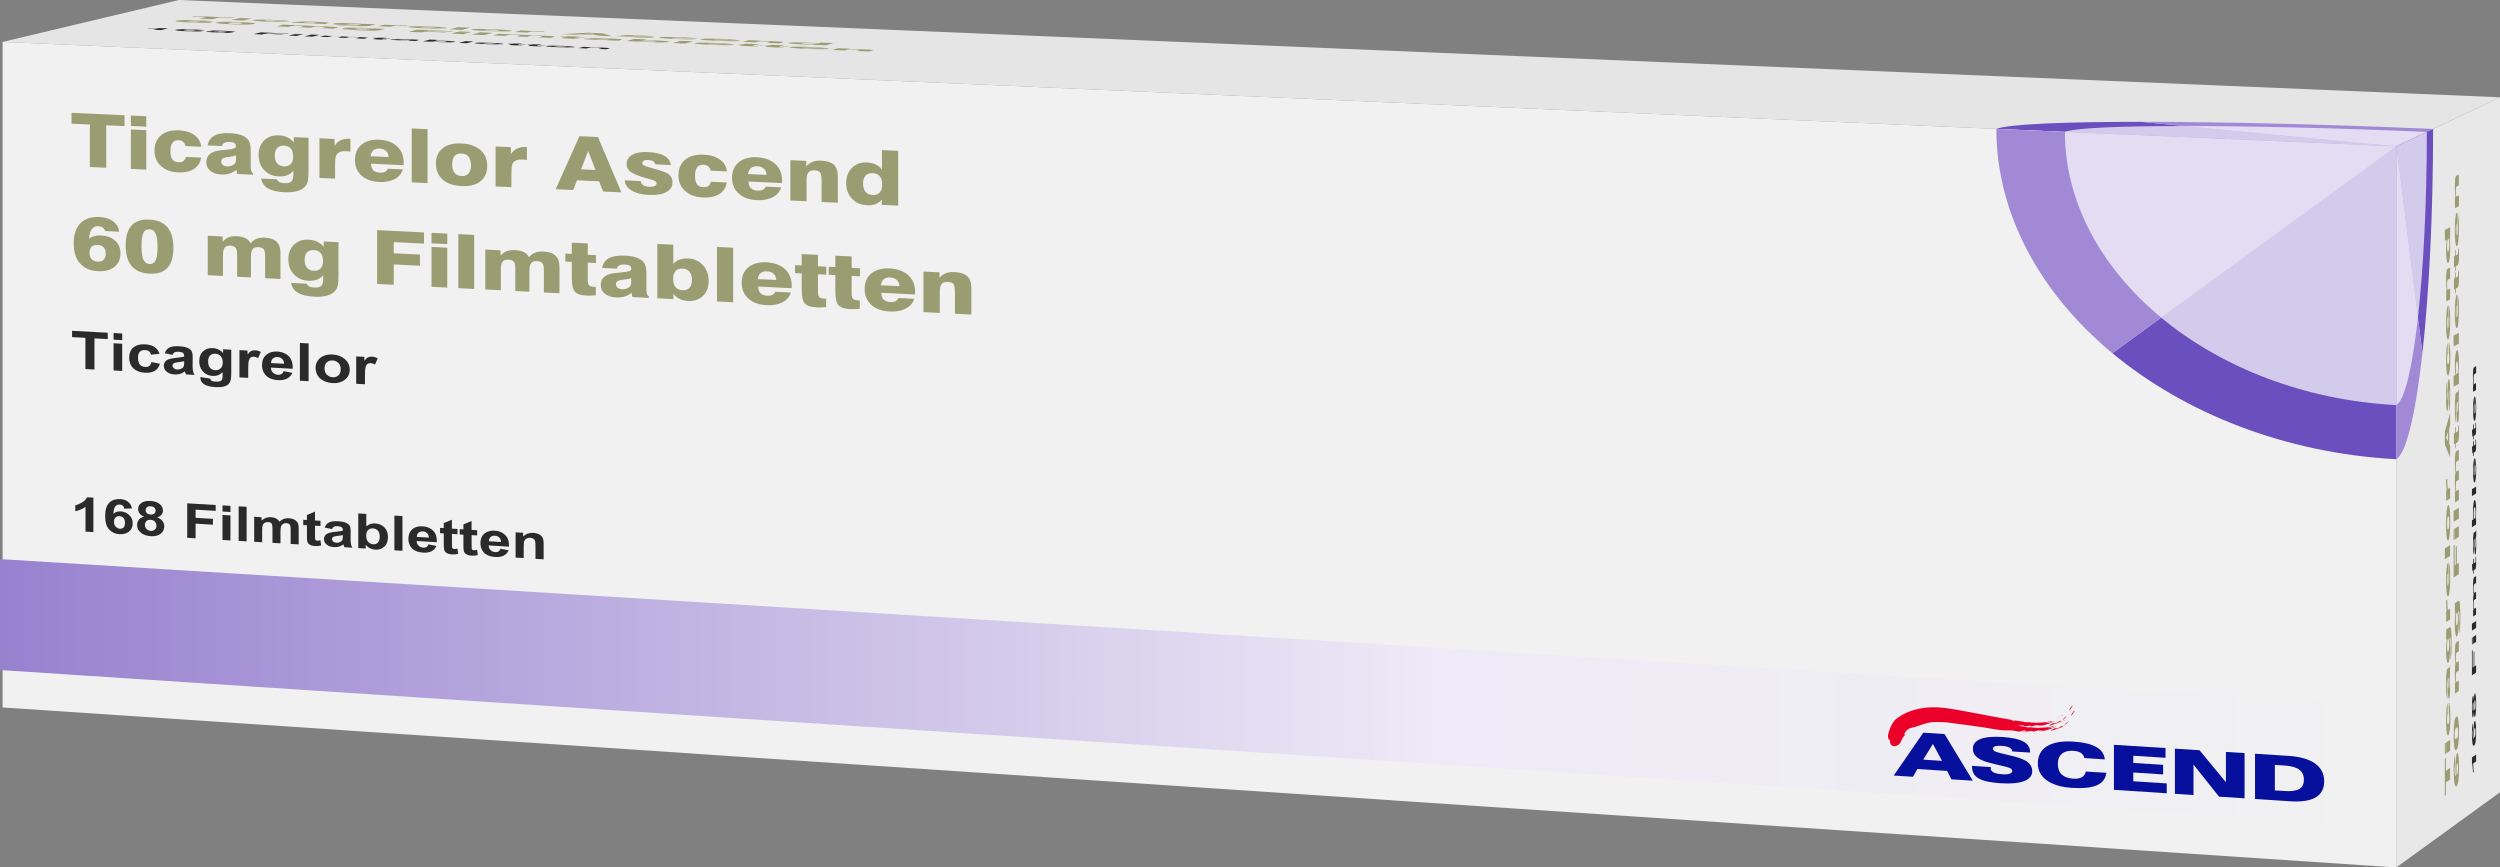 <?xml version="1.0" encoding="UTF-8"?>
<svg id="Livello_1" data-name="Livello 1" xmlns="http://www.w3.org/2000/svg" xmlns:xlink="http://www.w3.org/1999/xlink" viewBox="0 0 530.68 184.14">
  <rect x="0" y="0" width="530.68" height="184.14" fill="#808080" stroke="none"/>
  <defs>
    <style>
      .cls-1 {
        fill: #f1f1f1;
      }

      .cls-2 {
        fill: #6c4fbf;
      }

      .cls-3 {
        fill: #ea0029;
      }

      .cls-3, .cls-4, .cls-5 {
        fill-rule: evenodd;
      }

      .cls-6 {
        fill: #e6e5e5;
      }

      .cls-7 {
        fill: #fff;
        opacity: .7;
      }

      .cls-8 {
        fill: #e9e8e8;
      }

      .cls-4 {
        fill: #e1131b;
      }

      .cls-9 {
        clip-rule: evenodd;
        fill: none;
      }

      .cls-5 {
        fill: #070f9d;
      }

      .cls-10 {
        fill: #9a9c71;
      }

      .cls-11 {
        fill: #a189d6;
      }

      .cls-12 {
        fill: url(#Unbenannter_Verlauf_12);
      }

      .cls-13 {
        fill: #2b2a2a;
      }

      .cls-14 {
        clip-path: url(#clippath);
      }
    </style>
    <clipPath id="clippath">
      <polygon class="cls-9" points="508.01 175.53 0 142.23 0 118.68 508.01 150.02 508.01 175.53"/>
    </clipPath>
    <linearGradient id="Unbenannter_Verlauf_12" data-name="Unbenannter Verlauf 12" x1="1306.76" y1="-178.89" x2="798.75" y2="-178.89" gradientTransform="translate(1306.76 -31.78) rotate(-180)" gradientUnits="userSpaceOnUse">
      <stop offset="0" stop-color="#9881cf"/>
      <stop offset=".6" stop-color="#eeeaf7"/>
      <stop offset="1" stop-color="#f1f1f1"/>
    </linearGradient>
  </defs>
  <g>
    <polygon class="cls-6" points="508.65 31.07 .55 8.9 37.97 0 530.68 20.65 508.65 31.07"/>
    <g>
      <path class="cls-13" d="M34.14,6.39l-1.66-.07,1.11-.27c-.71,0-1.49-.01-2.36-.04l.27-.06c.46.01.97.02,1.55.03s1.01,0,1.29-.01l1.34.06-1.53.37Z"/>
      <path class="cls-13" d="M43.39,6.46l-1.64-.06s-.04-.03-.18-.04-.34-.03-.6-.04c-.35-.02-.67-.02-.97-.02s-.57.02-.8.06c.5,0,1.06,0,1.67.03.69.03,1.24.07,1.64.11s.53.08.38.12c-.16.04-.54.06-1.15.06-.61,0-1.33-.02-2.15-.05-.87-.04-1.53-.08-1.98-.14-.44-.05-.53-.11-.26-.18s.77-.1,1.48-.11c.71,0,1.53.01,2.47.05.66.03,1.17.06,1.54.09.37.03.55.07.54.1ZM38.99,6.45c-.09.02-.04.05.15.07.2.02.45.04.77.06s.58.02.83.02c.25,0,.42-.01.51-.04s.06-.05-.11-.07-.43-.04-.76-.05-.61-.02-.88-.02c-.26,0-.44.01-.53.03Z"/>
      <path class="cls-13" d="M45.59,6.65c-.4-.03-.67-.05-.81-.07-.14-.02-.18-.04-.11-.06.11-.03.43-.04.96-.04s1.2.02,2.04.06,1.43.07,1.81.11.52.07.4.1c-.07.02-.24.03-.5.03-.26,0-.6,0-1.01,0,.45.03.76.06.95.08s.24.05.15.07c-.14.03-.51.05-1.11.05s-1.32-.02-2.17-.06c-.79-.03-1.41-.07-1.86-.11-.53-.05-.73-.09-.58-.13.08-.02.27-.03.58-.04.3,0,.72,0,1.26,0ZM45.42,6.74c-.08.02-.02.04.17.06s.46.04.81.05.65.02.92.02c.27,0,.44-.01.52-.03.07-.02.01-.04-.17-.06-.19-.02-.45-.04-.81-.05-.41-.02-.73-.02-.98-.02-.25,0-.4.01-.46.03ZM46.23,6.59c-.06.01,0,.03.15.05.15.02.39.03.7.04s.58.02.81.02.36,0,.42-.02c.05-.01,0-.03-.15-.04-.15-.02-.39-.03-.69-.04s-.59-.02-.81-.02-.36,0-.42.02Z"/>
      <path class="cls-13" d="M53.85,7.24l1.51-.37,5.97.26-.25.06-4.21-.18-.36.09,3.64.16-.25.06-3.64-.16-.64.16-1.76-.08Z"/>
      <path class="cls-13" d="M62.5,7.25l.27-.07,1.67.07-.26.07-1.67-.07ZM61.27,7.56l1.08-.27,1.67.07-1.08.27-1.67-.07Z"/>
      <path class="cls-13" d="M64.65,7.7l1.49-.37,1.67.07-1.49.38-1.67-.07Z"/>
      <path class="cls-13" d="M69,7.57l1.54.07-.15.04c.67,0,1.38,0,2.15.04.41.02.74.04,1.01.06.27.02.47.04.61.06.34,0,.68,0,1.03,0,.35,0,.71.02,1.08.03.47.02.84.04,1.14.06.29.02.48.04.58.07.07.02.05.04-.05.06l-.69.17-1.68-.07.61-.16c.11-.03.12-.05.03-.06-.11-.02-.33-.03-.66-.05-.24-.01-.47-.02-.7-.02-.23,0-.42,0-.55,0-.14,0-.26.02-.36.05l-.52.13-1.68-.07.59-.15c.1-.03.14-.04.11-.06-.03-.01-.1-.02-.21-.03-.11,0-.27-.02-.49-.03-.26-.01-.5-.02-.73-.02-.23,0-.41,0-.55,0s-.25.02-.36.05l-.52.13-1.68-.07,1.08-.27Z"/>
      <path class="cls-13" d="M82.91,8.17l-.22.06-1.15-.05-.43.11c-.09.02-.13.04-.12.04,0,0,.05,0,.11.02s.16.01.27.02c.16,0,.39.01.7.02l-.08.06c-.42,0-.88-.03-1.37-.05-.3-.01-.57-.03-.79-.04s-.38-.03-.47-.04c-.09-.01-.13-.02-.13-.04,0,0,.05-.03.15-.05l.47-.12-.77-.03.23-.06.77.03.21-.05,1.85.03-.38.1,1.15.05Z"/>
      <path class="cls-13" d="M85.02,8.36l-1.48-.08c.27-.02.65-.03,1.12-.02.47,0,1.12.03,1.94.06.75.03,1.3.06,1.63.08s.56.04.66.06c.1.02.1.04-.03.07l-.35.08c-.09.02-.14.04-.13.06s.06.03.16.05l-1.67-.07s-.05-.02-.08-.03c-.01,0-.02,0-.03-.01-.34,0-.68,0-1.03-.01-.35,0-.71-.02-1.09-.04-.66-.03-1.14-.06-1.46-.09-.32-.03-.43-.06-.34-.08.06-.02.2-.03.42-.03.22,0,.5,0,.83,0,.34,0,.8.02,1.41.04.81.03,1.38.04,1.71.05h.03c.05-.02.01-.03-.12-.05-.14-.01-.43-.03-.87-.05-.3-.01-.54-.02-.73-.02-.19,0-.36,0-.51,0ZM87.04,8.51c-.23,0-.58-.02-1.07-.03-.48-.02-.81-.02-.97-.03-.25,0-.39,0-.43.01s.01.02.16.04c.15.01.36.03.63.04.3.01.61.02.92.02.23,0,.39,0,.5,0,.07,0,.14-.02.2-.03h.06Z"/>
      <path class="cls-13" d="M89.78,8.78l1.46-.38,1.69.07-.53.14c.62,0,1.28.01,2,.04.78.03,1.37.07,1.79.12.42.05.54.09.36.14s-.58.07-1.2.07c-.62,0-1.3-.01-2.04-.04-.36-.02-.71-.04-1.03-.06s-.59-.05-.78-.07l-.16.04-1.57-.07ZM92.01,8.71c-.11.03-.09.05.07.08.22.03.57.06,1.05.08.37.02.72.02,1.03.02.32,0,.53-.02.64-.05.12-.03.08-.06-.14-.08-.21-.03-.52-.05-.94-.06s-.77-.03-1.09-.02c-.32,0-.53.02-.64.04Z"/>
      <path class="cls-13" d="M97.38,9.11l1.45-.38,1.69.07-1.45.38-1.69-.07Z"/>
      <path class="cls-13" d="M104.85,9.33l1.64.08c-.32.02-.74.02-1.26.02-.52,0-1.14-.02-1.84-.05-1.11-.05-1.88-.1-2.29-.15-.33-.04-.42-.08-.27-.12.17-.05.59-.07,1.24-.07s1.4.02,2.25.05c.95.04,1.65.09,2.1.14.45.05.55.1.32.16l-4.25-.18c-.07.02,0,.04.22.07.22.02.52.04.91.06.27.01.5.02.71.02.2,0,.38,0,.52-.01ZM105.23,9.26c.07-.02,0-.04-.2-.06-.2-.02-.47-.04-.82-.05-.37-.02-.7-.02-.98-.02-.29,0-.46.01-.54.03l2.53.11Z"/>
      <path class="cls-13" d="M111.67,9.4l-.22.06-1.16-.05-.42.11c-.09.02-.12.04-.12.04,0,0,.05,0,.12.02s.16.01.27.02c.16,0,.39.01.71.02l-.07.06c-.42,0-.88-.03-1.38-.05-.31-.01-.57-.03-.8-.04s-.39-.03-.48-.04c-.09-.01-.13-.02-.13-.04,0-.01.04-.03.14-.05l.46-.12-.78-.03.22-.06.78.03.21-.05,1.86.03-.37.1,1.16.05Z"/>
      <path class="cls-13" d="M115.79,9.58l-.22.06-1.16-.05-.42.11c-.08.02-.12.04-.12.04,0,0,.05,0,.12.02s.16.01.27.02c.16,0,.39.01.71.02l-.07.06c-.42,0-.88-.03-1.39-.05-.31-.01-.57-.03-.8-.04s-.39-.03-.48-.04c-.09-.01-.13-.02-.13-.04,0-.01.04-.03.14-.05l.45-.12-.78-.03.22-.06.78.03.21-.05,1.87.03-.37.1,1.16.05Z"/>
      <path class="cls-13" d="M119.99,9.98l1.65.09c-.32.02-.74.02-1.26.02-.52,0-1.14-.02-1.85-.06-1.12-.05-1.89-.1-2.31-.15-.33-.04-.42-.08-.28-.12.17-.05.58-.07,1.24-.07s1.41.02,2.26.05c.96.04,1.66.09,2.11.14.45.05.56.1.33.16l-4.27-.18c-.07.02,0,.05.22.07.22.02.52.04.91.06.27.01.5.02.71.02.21,0,.38,0,.52-.01ZM120.36,9.91c.07-.02,0-.04-.2-.06-.2-.02-.48-.04-.82-.05-.37-.02-.7-.02-.99-.02-.29,0-.46.01-.53.03l2.55.11Z"/>
      <path class="cls-13" d="M128.71,10.46l-1.71-.07.52-.14c.11-.03.15-.05.11-.06-.04-.01-.13-.02-.28-.04-.15-.01-.33-.02-.57-.03-.3-.01-.57-.02-.83-.02-.26,0-.46,0-.59,0s-.25.03-.37.06l-.47.13-1.71-.07,1.03-.28,1.58.07-.15.04c.68,0,1.45,0,2.3.04.38.02.71.03,1,.05.29.02.5.04.63.05.13.02.2.03.22.05s0,.03-.09.05l-.64.17Z"/>
    </g>
    <g>
      <path class="cls-10" d="M43.77,3.61l-3.03-.13.38-.09,8.76.37-.37.09-3.03-.13-1.47.36-2.71-.12,1.48-.36Z"/>
      <path class="cls-10" d="M50.93,3.8l2.55.11-.36.09-2.55-.11.36-.09ZM50.45,3.92l2.55.11-1.36.33-2.55-.11,1.36-.33Z"/>
      <path class="cls-10" d="M54.21,4.43c-.58-.06-.76-.12-.55-.17.23-.06.76-.09,1.62-.09.86,0,1.9.02,3.14.08,1.08.05,1.89.09,2.46.14s.81.1.72.14l-2.59-.11s-.33-.07-.95-.09c-.9-.04-1.49-.03-1.75.04s.06.11.96.15c.66.03,1.13.03,1.41,0l2.53.11c-.31.04-.84.05-1.6.05-.76,0-1.7-.03-2.77-.08-1.17-.05-2.03-.1-2.63-.17Z"/>
      <path class="cls-10" d="M62.3,4.8c-.37-.04-.5-.07-.38-.1.22-.06,1.06-.06,2.51-.02.39.01.89.03,1.51.05.91.03,1.39.04,1.44.03h.03c.08-.03-.22-.05-.9-.08-.74-.03-1.22-.04-1.43-.02l-2.37-.1c.56-.06,1.9-.05,4.15.05,1.39.06,2.3.11,2.71.17.14.02.22.04.25.05.02.02-.03.04-.16.07l-.51.13c-.12.03-.06.05.17.07h-.05s-2.63-.1-2.63-.1c-.02-.01-.01-.03,0-.04-.85,0-1.69-.02-2.69-.06-.76-.03-1.31-.07-1.69-.1ZM66.35,4.9c.32,0,.51,0,.58-.02l.15-.04c-.21,0-.59-.01-1.09-.03-.25,0-.44-.01-.57-.02-.65-.02-.93-.02-1.01,0-.09.02.21.06.79.08.44.02.82.03,1.15.03Z"/>
      <path class="cls-10" d="M70.53,5.2l2.58.11c.06.03.42.05,1.07.08.57.02.97.04,1.24.03s.46-.02.57-.04l.14-.04c-.69.01-1.58,0-2.65-.05-.97-.04-1.69-.09-2.18-.15-.48-.06-.63-.11-.43-.16s.69-.08,1.43-.09c.75,0,1.62.01,2.6.05,1.08.05,1.79.1,2.28.16l.18-.04,2.42.1-1.1.28c-.17.04-.31.07-.45.08-.14.01-.31.02-.54.03-.78.02-2.07-.01-3.73-.08-2.39-.1-3.49-.19-3.42-.27ZM76.58,5.22c.24-.06-.15-.11-1.14-.15s-1.65-.03-1.89.02c-.2.05.16.11,1.14.15s1.67.03,1.89-.02Z"/>
      <path class="cls-10" d="M81.58,5.24l2.49.11-.23.06c.72-.02,1.62,0,2.87.04l-.43.11c-.22-.01-.44-.02-.63-.03-.79-.03-1.34-.04-1.73-.04-.13,0-.23.01-.33.02-.1.01-.19.03-.31.06l-.44.11-2.58-.11,1.33-.34Z"/>
      <path class="cls-10" d="M87.32,5.84c-.59-.06-.78-.12-.57-.18s.75-.08,1.59-.09c.86,0,1.89.02,3.1.07s2.19.11,2.78.18c.59.06.77.12.54.18-.04.01-.06.02-.09.02l-5.36-.23c-.19.05.19.09,1.13.13.7.03,1.2.04,1.47.02l2.5.11c-.39.03-.95.04-1.71.03-.77,0-1.64-.03-2.66-.08-1.22-.05-2.13-.11-2.72-.17ZM92.44,5.86c.15-.04-.3-.09-1.21-.13-.85-.04-1.47-.03-1.75,0l2.96.12Z"/>
      <path class="cls-10" d="M97.23,5.77l2.6.11-1.77.46-2.61-.11,1.78-.46Z"/>
      <path class="cls-10" d="M100.68,6.41c-.61-.06-.81-.12-.59-.18s.76-.08,1.64-.09c.86,0,1.95.03,3.27.08s2.29.12,2.92.18c.63.06.83.12.61.18s-.76.09-1.64.09c-.87,0-1.97-.03-3.29-.08s-2.31-.12-2.92-.18ZM105.86,6.47c.24-.06-.19-.12-1.19-.16s-1.67-.03-1.91.03.17.12,1.17.16,1.69.03,1.93-.03Z"/>
      <path class="cls-10" d="M110.56,6.47l2.51.11-.23.06c.72-.02,1.62,0,2.89.04l-.42.11c-.22-.01-.44-.02-.64-.03-.8-.03-1.35-.05-1.74-.04-.13,0-.23.01-.32.02-.1.01-.19.03-.31.06l-.43.11-2.6-.11,1.3-.34Z"/>
      <path class="cls-10" d="M124.79,6.94l3.03.13,2.11.62-2.99-.13-.35-.11-3.62-.15-.94.06-2.88-.12,5.64-.29ZM126.36,7.33l-.61-.21-1.76.11,2.37.1Z"/>
      <path class="cls-10" d="M131.7,7.74c-.62-.05-.91-.09-.83-.13l2.63.11c-.05.03.36.07,1.24.1.74.03,1.25.04,1.32.02.05-.01-.32-.04-1.12-.09-.42-.02-.77-.04-1.03-.06-.96-.06-1.59-.1-1.9-.13-.32-.03-.43-.06-.34-.08.13-.03.55-.05,1.24-.04.69,0,1.58.03,2.67.08,2.35.1,3.48.19,3.38.26l-2.53-.11s-.37-.06-1.04-.08c-.62-.03-1.02-.03-1.09-.01-.05.01.33.04,1.16.09l.46.03c.77.04,1.28.07,1.58.09.29.02.48.03.62.04.52.04.69.08.58.11-.14.04-.58.05-1.34.04-.76,0-1.74-.04-2.97-.09s-2.1-.1-2.7-.15Z"/>
      <path class="cls-10" d="M140.54,8.1c-.61-.06-.81-.12-.61-.18.21-.06.75-.09,1.61-.09.87,0,1.93.02,3.21.08,1.11.05,1.95.1,2.54.15s.86.1.78.15l-2.66-.11s-.36-.07-.99-.1c-.93-.04-1.52-.03-1.76.04s.1.11,1.02.15c.68.03,1.16.03,1.43,0l2.6.11c-.3.04-.83.05-1.61.05-.77,0-1.73-.03-2.84-.08-1.2-.05-2.1-.11-2.72-.17Z"/>
      <path class="cls-10" d="M149.33,8.47c-.61-.06-.82-.12-.61-.18s.74-.09,1.59-.09c.87,0,1.92.02,3.15.08s2.24.11,2.85.18c.61.06.81.13.59.19-.04.01-.06.02-.09.02l-5.47-.23c-.18.05.22.1,1.18.14.72.03,1.22.04,1.49.02l2.55.11c-.38.03-.95.04-1.72.03-.78,0-1.67-.04-2.71-.08-1.25-.05-2.18-.11-2.79-.17ZM154.5,8.5c.14-.04-.33-.09-1.25-.13-.87-.04-1.49-.03-1.76,0l3.02.13Z"/>
      <path class="cls-10" d="M158.89,8.53l2.59.11-.17.05c.7-.01,1.54,0,2.66.05.95.04,1.6.08,1.95.12s.45.08.29.13l-.8.22-2.66-.11.62-.17c.14-.04.16-.07.05-.09-.13-.02-.4-.04-.83-.05-.93-.04-1.43-.03-1.64.03l-.66.18-2.64-.11,1.24-.34Z"/>
      <path class="cls-10" d="M167.87,9.26c-.51-.06-.67-.12-.48-.17s.67-.09,1.42-.09c.75,0,1.64.01,2.63.05,1.07.05,1.85.1,2.26.16l.59-.17,2.65.11-1.66.47-2.67-.11.16-.05c-.73.01-1.55,0-2.6-.05s-1.79-.1-2.3-.16ZM173.29,9.33c.21-.06-.23-.11-1.26-.16-.47-.02-.89-.03-1.22-.02-.33,0-.55.02-.65.05-.22.06.21.12,1.24.16s1.66.03,1.89-.03Z"/>
    </g>
    <g>
      <path class="cls-10" d="M37.74,4.6c-.53-.07-.66-.14-.35-.21s.91-.12,1.83-.13c.92,0,2.05.02,3.4.07.93.04,1.65.08,2.14.13.5.05.71.09.64.13l-2.32-.1c-.07-.03-.37-.06-.95-.09-.93-.04-1.59-.03-2.01.04.66,0,1.35.02,2.06.05,1.02.04,1.76.09,2.25.14.47.05.62.1.44.14-.2.05-.7.07-1.49.07-.8,0-1.77-.02-2.94-.07-1.28-.05-2.18-.12-2.71-.18ZM42.4,4.69c.18-.04-.21-.09-1.05-.13s-1.46-.03-1.65.01.21.09,1.06.13,1.45.03,1.64-.01Z"/>
      <path class="cls-10" d="M46.03,4.75c.63-.15,2.25-.17,4.88-.06s3.65.24,3.03.4-2.25.17-4.9.06-3.63-.24-3.01-.4ZM50.53,5.08c.3-.01.56-.05.77-.1s.26-.09.15-.13c-.11-.03-.41-.06-.88-.08s-.84-.02-1.14-.01c-.3.01-.55.05-.75.1h-.03c-.22.06-.27.1-.15.13.11.03.41.06.87.08s.86.02,1.16,0Z"/>
      <path class="cls-10" d="M60.09,5.22l2.48.11-.19.05c.67-.02,1.48,0,2.56.05,1.14.05,1.82.1,2.05.15.66-.01,1.53,0,2.58.05,1.71.07,2.41.15,2.1.23l-.9.23-2.53-.11.77-.19c.1-.03.09-.05-.04-.06-.14-.02-.4-.03-.82-.05-.85-.04-1.32-.03-1.54.03l-.72.18-2.29-.1.77-.19c.1-.03.09-.05-.04-.06-.14-.02-.4-.03-.82-.05-.85-.04-1.32-.03-1.54.03l-.72.18-2.52-.11,1.36-.34Z"/>
      <path class="cls-10" d="M72.42,6.17l2.59.11c.06.03.42.05,1.08.08.57.02.98.04,1.24.03s.46-.02.57-.04l.14-.04c-.7.01-1.59,0-2.66-.05-.97-.04-1.7-.09-2.19-.15-.48-.06-.63-.11-.43-.16s.69-.08,1.43-.09c.75,0,1.62.01,2.61.05,1.09.05,1.8.1,2.29.16l.18-.05,2.43.1-1.1.28c-.17.04-.31.07-.46.08-.14.01-.31.02-.54.03-.78.02-2.07-.01-3.75-.09-2.4-.1-3.5-.19-3.44-.27ZM78.49,6.2c.24-.06-.15-.11-1.15-.15s-1.66-.03-1.89.02c-.2.05.16.11,1.15.15s1.68.04,1.89-.02Z"/>
      <path class="cls-10" d="M88.56,6.29l7.72.33-.37.1-4.99-.21-.37.1,4.33.18-.37.1-4.33-.18-.68.17-2.74-.12,1.79-.46Z"/>
      <path class="cls-10" d="M97.53,6.67l2.6.11-.35.09-2.6-.11.35-.09ZM97.06,6.79l2.6.11-1.31.34-2.6-.11,1.32-.34Z"/>
      <path class="cls-10" d="M101.94,6.86l2.61.11-1.77.46-2.62-.11,1.77-.46Z"/>
      <path class="cls-10" d="M105.93,7.17l2.51.11-.18.05c.67-.02,1.49,0,2.59.05,1.16.05,1.85.1,2.1.15.67-.01,1.54,0,2.61.05,1.74.07,2.46.15,2.15.23l-.87.23-2.57-.11.74-.2c.1-.03.08-.05-.05-.07-.14-.02-.41-.04-.83-.05-.86-.04-1.33-.03-1.55.03l-.69.18-2.32-.1.74-.19c.1-.03.08-.05-.05-.07-.14-.02-.41-.04-.83-.05-.86-.04-1.33-.03-1.55.03l-.7.18-2.56-.11,1.31-.34Z"/>
      <path class="cls-10" d="M119.47,8.12c-.28-.03-.29-.08-.06-.14l.5-.13-1.07-.05.26-.07,1.07.05.36-.1,2.63.11-.36.1,1.35.06-.25.07-1.35-.06-.56.15c-.09.02-.07.04.04.05.11.01.35.03.73.04.17,0,.24.01.34.01l-.27.07c-.59-.02-1.12-.04-1.6-.06-.92-.04-1.51-.08-1.75-.11Z"/>
      <path class="cls-10" d="M124.39,8.33c-.39-.04-.52-.07-.41-.1.21-.06,1.06-.06,2.54-.02.39.01.91.03,1.55.05.93.03,1.42.04,1.47.03h.03c.07-.03-.24-.05-.93-.08-.76-.03-1.25-.04-1.45-.02l-2.42-.1c.55-.07,1.91-.05,4.22.05,1.42.06,2.36.12,2.79.17.14.02.23.04.27.06.02.02-.02.04-.15.08l-.48.13c-.12.03-.05.06.19.07h-.05s-2.69-.1-2.69-.1c-.02-.01-.02-.03,0-.04-.86,0-1.72-.02-2.74-.06-.77-.03-1.35-.07-1.73-.11ZM128.52,8.44c.33,0,.52,0,.59-.03l.15-.04c-.22,0-.6-.01-1.12-.03-.25,0-.45-.01-.58-.02-.67-.02-.95-.02-1.02,0-.09.02.23.06.82.08.45.02.84.03,1.17.03Z"/>
      <path class="cls-10" d="M135.76,8.79l-.17.05-2.65-.11,1.73-.47,2.63.11-.61.17c.66-.01,1.57,0,2.63.05.99.04,1.73.09,2.25.15.5.06.65.12.46.17s-.68.08-1.42.09c-.76,0-1.65-.01-2.65-.06s-1.73-.09-2.19-.16ZM139.3,8.79c.11-.03.05-.06-.16-.08-.21-.03-.55-.05-1.02-.07-1.02-.04-1.7-.03-1.92.02-.23.06.16.12,1.18.16s1.69.03,1.92-.03Z"/>
      <path class="cls-10" d="M144.48,8.67l2.65.11-1.71.47-2.65-.11,1.71-.47Z"/>
      <path class="cls-10" d="M148.07,9.32c-.61-.06-.82-.12-.62-.18s.74-.09,1.59-.09c.87,0,1.92.02,3.16.08s2.25.12,2.86.18c.61.07.81.13.59.19-.04.01-.06.02-.09.02l-5.49-.23c-.18.05.22.1,1.18.14.72.03,1.22.04,1.5.02l2.55.11c-.38.03-.95.04-1.73.03-.78,0-1.67-.04-2.71-.08-1.25-.05-2.19-.11-2.8-.18ZM153.26,9.34c.15-.04-.33-.1-1.26-.13-.87-.04-1.49-.04-1.77,0l3.03.13Z"/>
      <path class="cls-10" d="M157.28,9.73c-.28-.03-.3-.08-.08-.15l.48-.13-1.09-.05.25-.07,1.09.05.35-.1,2.66.11-.35.1,1.36.06-.25.07-1.36-.06-.54.15c-.08.02-.06.04.05.05.11.01.36.03.74.04.17,0,.25.01.34.01l-.26.07c-.6-.02-1.13-.04-1.62-.06-.93-.04-1.53-.08-1.78-.11Z"/>
      <path class="cls-10" d="M162.8,9.97c-.28-.03-.31-.08-.08-.15l.48-.13-1.09-.05.25-.07,1.09.05.35-.1,2.67.11-.35.1,1.37.06-.24.07-1.37-.06-.54.15c-.08.02-.06.04.05.06.11.01.36.03.74.04.17,0,.25.01.34.01l-.26.07c-.6-.02-1.13-.04-1.62-.06-.94-.04-1.53-.08-1.78-.11Z"/>
      <path class="cls-10" d="M168.25,10.18c-.62-.06-.83-.12-.63-.18s.74-.09,1.59-.09c.87,0,1.93.02,3.17.08s2.26.12,2.88.18c.62.07.82.13.61.19-.04.01-.06.02-.09.02l-5.52-.24c-.17.05.22.1,1.19.14.72.03,1.23.04,1.5.02l2.57.11c-.38.03-.95.04-1.73.03-.78,0-1.68-.04-2.73-.08-1.26-.05-2.2-.11-2.82-.18ZM173.46,10.2c.14-.05-.33-.1-1.27-.14-.88-.04-1.5-.04-1.78,0l3.05.13Z"/>
      <path class="cls-10" d="M177.88,10.24l2.62.11-.17.05c.71-.01,1.55,0,2.68.05.96.04,1.61.08,1.97.12s.46.08.3.13l-.79.23-2.69-.11.61-.18c.14-.04.16-.07.04-.09-.13-.02-.4-.04-.83-.06-.94-.04-1.44-.03-1.65.03l-.66.19-2.67-.11,1.23-.35Z"/>
    </g>
    <g>
      <path class="cls-2" d="M508.65,31.07l-54.2-5.21c-16.69,0-28.23.5-30.69,1.51l84.88,3.7h0Z"/>
      <path class="cls-11" d="M508.65,31.07l7.83-3.7c-23.38-1.01-45.34-1.51-62.03-1.51l54.2,5.21Z"/>
      <path class="cls-7" d="M463.7,26.75l44.95,4.32,6.49-3.07c-19.39-.84-37.6-1.25-51.44-1.25Z"/>
      <path class="cls-7" d="M463.7,26.75c-13.84,0-23.4.42-25.39,1.25l70.34,3.07-44.95-4.32Z"/>
    </g>
  </g>
  <g>
    <polygon class="cls-8" points="530.68 168.18 508.65 184.14 508.65 31.07 530.68 20.65 530.68 168.18"/>
    <g>
      <path class="cls-13" d="M525.61,160.16v1.47l-.64.45c.06.49.1,1.1.13,1.8l-.15.11c-.01-.37-.04-.77-.08-1.19-.04-.42-.09-.7-.14-.83v-1.19l.89-.63Z"/>
      <path class="cls-13" d="M524.94,153.46l.02,1.41c-.03.06-.06.17-.08.32-.02.16-.02.35-.02.59,0,.31.02.56.05.75.03.19.1.28.2.26-.05-.33-.08-.77-.08-1.31,0-.61.03-1.16.08-1.63s.12-.74.21-.8c.09-.06.16.12.22.54.05.42.08.99.08,1.71,0,.77-.03,1.43-.1,1.98-.07.55-.18.88-.34.99s-.28-.06-.35-.53c-.07-.47-.11-1.12-.11-1.95,0-.58.02-1.08.06-1.48.04-.41.09-.69.17-.84ZM525.31,156.53c.06-.04.1-.18.13-.42s.05-.5.05-.78-.01-.49-.04-.65c-.02-.16-.07-.23-.12-.19s-.1.17-.13.38-.04.47-.04.76.01.51.04.69c.03.18.06.25.11.21Z"/>
      <path class="cls-13" d="M525.13,151.09c-.02.39-.04.69-.08.88-.03.19-.07.31-.11.33-.07.05-.12-.12-.16-.49-.04-.37-.06-.92-.06-1.66s.02-1.31.06-1.74c.04-.43.1-.67.16-.72.04-.03.08.04.11.2.03.16.06.4.07.73.02-.44.05-.78.09-1.03s.08-.39.13-.42c.08-.06.15.12.2.54.05.41.08,1,.08,1.75,0,.7-.02,1.29-.06,1.78-.05.58-.12.9-.21.96-.05.03-.09-.04-.13-.22s-.07-.48-.09-.91ZM524.96,150.9s.06-.12.08-.3c.02-.18.03-.41.03-.68s0-.5-.03-.65-.05-.22-.08-.2c-.03.02-.06.12-.08.3-.02.18-.03.4-.03.68s0,.5.03.65.05.22.08.2ZM525.34,150.78s.08-.16.11-.39c.03-.23.04-.49.04-.8s-.01-.54-.04-.73-.06-.26-.11-.22c-.04.03-.08.15-.1.37-.03.22-.04.48-.04.79,0,.36.01.62.04.77.03.16.06.22.09.2Z"/>
      <path class="cls-13" d="M525.61,142.76l-.89.6v-5.26l.15-.1v3.71l.21-.14v-3.2l.15-.1v3.2l.38-.25v1.55Z"/>
      <path class="cls-13" d="M524.88,136.74l-.16.11v-1.47l.16-.1v1.47ZM525.61,136.25l-.64.43v-1.47l.64-.43v1.47Z"/>
      <path class="cls-13" d="M525.61,133.28l-.89.59v-1.47l.89-.58v1.47Z"/>
      <path class="cls-13" d="M524.97,130.84v-1.35l.09-.06c-.07-.44-.1-.99-.1-1.66,0-.36,0-.67.03-.94s.04-.5.08-.69c-.03-.22-.06-.47-.08-.74s-.03-.57-.03-.89c0-.41,0-.76.03-1.05.02-.3.05-.52.08-.69.03-.12.07-.2.13-.24l.41-.26v1.47l-.37.24c-.06.04-.11.12-.12.23-.02.15-.04.37-.04.65,0,.21,0,.39.02.57s.04.29.06.35c.03.06.07.07.13.03l.31-.2v1.47l-.35.23c-.06.04-.1.09-.12.16s-.03.15-.04.27c0,.12-.01.27-.01.46,0,.23,0,.43.02.6.01.17.03.29.06.35s.07.07.13.03l.31-.2v1.47l-.64.42Z"/>
      <path class="cls-13" d="M524.97,118.67l.14-.09v1l.26-.17c.05-.03.08-.06.09-.09s.02-.07.02-.14c0-.07,0-.16,0-.25,0-.14,0-.33-.02-.58l.13-.21c.02.33.03.71.03,1.14,0,.26,0,.51-.02.73-.01.22-.02.38-.04.49-.02.11-.04.19-.07.25-.02.04-.06.08-.12.12l-.28.18v.67l-.14.09v-.67l-.13.08-.1-1.41.23-.14v-1Z"/>
      <path class="cls-13" d="M525.17,116.43l-.03,1.35c-.06-.11-.11-.34-.14-.69s-.04-.88-.04-1.6c0-.65,0-1.15.03-1.48s.04-.57.07-.72c.03-.15.08-.25.15-.29l.2-.11c.06-.04.1-.09.13-.15.03-.06.06-.17.09-.32v1.45s-.03.1-.05.17c-.01.03-.02.05-.02.07.03.23.05.49.06.76.01.28.02.58.02.9,0,.57-.02,1.03-.05,1.38-.04.35-.08.54-.14.58-.04.02-.07-.03-.1-.16-.03-.13-.05-.33-.07-.59-.02-.26-.03-.64-.04-1.14-.02-.68-.03-1.14-.04-1.4h-.02s-.06.12-.07.26c-.01.15-.02.42-.02.8,0,.26,0,.46.02.6s.03.24.06.32ZM525.31,114.38c0,.18.02.48.03.88.01.4.02.66.03.78.02.18.04.27.06.25s.04-.1.06-.27c.02-.16.03-.36.03-.6,0-.26-.01-.51-.03-.74-.02-.17-.03-.27-.06-.31-.01-.03-.04-.03-.08,0l-.03.02Z"/>
      <path class="cls-13" d="M525.61,111.36l-.89.55v-1.47l.32-.2c-.06-.42-.09-.93-.09-1.55,0-.68.03-1.25.09-1.73s.14-.75.24-.81.19.11.25.52c.06.41.09.94.09,1.59,0,.32,0,.63-.03.95-.02.32-.05.6-.08.85l.09-.06v1.36ZM525.28,110.11c.07-.04.12-.16.15-.36.05-.28.07-.63.07-1.05,0-.32-.02-.59-.05-.8-.03-.21-.08-.29-.15-.25-.07.05-.13.19-.16.44s-.05.55-.05.91.02.63.05.85.08.3.14.26Z"/>
      <path class="cls-13" d="M525.61,104.76l-.89.54v-1.47l.89-.54v1.47Z"/>
      <path class="cls-13" d="M525.41,98.7l.03-1.48c.06.15.11.42.14.81.03.39.05.88.05,1.49,0,.96-.04,1.7-.11,2.21-.06.4-.13.63-.22.68-.11.06-.19-.12-.25-.57s-.09-1.03-.09-1.77c0-.83.03-1.5.1-2.01.06-.51.16-.8.29-.86v3.68c.05-.04.09-.18.12-.43s.04-.53.04-.87c0-.23,0-.42-.02-.57-.01-.15-.04-.25-.07-.31ZM525.24,98.72s-.09.17-.11.4-.04.49-.04.79c0,.32.01.58.04.77s.06.27.11.24v-2.19Z"/>
      <path class="cls-13" d="M524.97,93.68l.14-.08v1l.26-.15c.05-.03.08-.06.09-.08s.02-.07.02-.14c0-.07,0-.15,0-.25,0-.14,0-.33-.02-.58l.13-.2c.02.33.03.71.03,1.14,0,.26,0,.51-.02.72-.01.22-.02.38-.04.49-.02.11-.04.19-.07.25-.02.04-.06.08-.12.12l-.28.17v.67l-.14.08v-.67l-.13.08-.1-1.42.23-.14v-1Z"/>
      <path class="cls-13" d="M524.97,90.12l.14-.08v1l.26-.15c.05-.03.08-.06.09-.08,0-.03.02-.07.02-.14,0-.07,0-.16,0-.25,0-.14,0-.33-.02-.58l.13-.2c.02.33.03.71.03,1.15,0,.26,0,.51-.02.72-.01.22-.02.38-.04.49-.02.11-.04.19-.07.25-.02.04-.06.08-.12.12l-.28.17v.67l-.14.08v-.67l-.13.08-.1-1.42.23-.13v-1Z"/>
      <path class="cls-13" d="M525.41,85.63l.03-1.48c.06.15.11.42.14.81.03.39.05.89.05,1.49,0,.96-.04,1.7-.11,2.2-.06.4-.13.63-.22.68-.11.06-.19-.13-.25-.58s-.09-1.04-.09-1.77c0-.83.03-1.5.1-2.01s.16-.8.29-.85v3.68c.05-.04.09-.18.12-.42.03-.24.04-.53.04-.87,0-.23,0-.42-.02-.57s-.04-.25-.07-.31ZM525.24,85.65s-.09.17-.11.39-.04.49-.04.79c0,.32.01.58.04.77s.06.27.11.24v-2.19Z"/>
      <path class="cls-13" d="M525.61,77.73v1.47l-.33.19c-.07.04-.11.1-.14.17s-.04.18-.05.33c-.01.15-.02.32-.02.52,0,.25,0,.48.02.67.02.19.04.32.06.38.03.06.08.07.15.03l.29-.17v1.47l-.64.37v-1.36l.09-.05c-.07-.44-.11-1.03-.11-1.77,0-.32,0-.62.02-.9.01-.28.03-.49.05-.64.02-.15.04-.26.07-.33.03-.07.07-.12.11-.15l.4-.23Z"/>
    </g>
    <g>
      <path class="cls-10" d="M519.2,166.08v2.73l-.23.16v-7.91l.23-.16v2.73l.89-.63v2.44l-.89.63Z"/>
      <path class="cls-10" d="M518.97,160.12v-2.3l.22-.15v2.3l-.22.15ZM519.26,159.92v-2.3l.83-.57v2.29l-.83.58Z"/>
      <path class="cls-10" d="M520,154.94c-.08.69-.18,1.08-.31,1.17-.14.1-.25-.15-.33-.74s-.12-1.44-.12-2.56c0-.97.03-1.76.09-2.39.06-.64.14-1.02.24-1.16v2.32c-.08.18-.12.54-.12,1.1,0,.81.08,1.17.24,1.06s.23-.54.23-1.35c0-.6-.04-.93-.12-1.01v-2.27c.11.05.19.35.25.91.06.56.09,1.33.09,2.3,0,1.05-.04,1.91-.12,2.61Z"/>
      <path class="cls-10" d="M520.05,147.58c-.04.43-.1.67-.18.72-.14.09-.22-.47-.26-1.7,0-.33-.02-.76-.03-1.29-.02-.79-.04-1.17-.07-1.15h-.02s-.07.37-.07.98c0,.66.03,1.03.09,1.08v2.12c-.19-.1-.28-1.11-.28-3.13,0-1.25.04-2.13.11-2.66.02-.17.06-.32.09-.42.03-.09.09-.17.17-.22l.31-.21c.07-.05.12-.2.13-.43l.03-.02v2.35c-.03.07-.05.13-.09.18.08.6.11,1.28.11,2.16,0,.68-.02,1.22-.07,1.65ZM519.9,144.28c-.03-.23-.06-.33-.1-.3l-.09.06c.01.16.02.47.04.9,0,.21,0,.38.01.48.02.55.05.74.09.71.06-.04.1-.4.1-.91,0-.4-.01-.71-.04-.94Z"/>
      <path class="cls-10" d="M520.16,140v-2.31c.05-.15.07-.53.07-1.11,0-.5-.01-.84-.04-1.02-.03-.18-.07-.26-.14-.21l-.09.06c.09.43.13,1.13.13,2.09,0,.86-.04,1.59-.12,2.2-.08.59-.18.94-.3,1.02s-.23-.12-.31-.61c-.08-.5-.12-1.19-.12-2.07,0-.97.04-1.69.13-2.32l-.11.07v-2.16l.68-.44c.1-.07.18-.09.22-.05.04.04.07.12.1.26.1.48.16,1.51.16,3,0,2.13-.08,3.29-.26,3.6ZM519.67,135.63c-.15.1-.22.6-.22,1.49s.08,1.32.22,1.22c.12-.08.21-.59.21-1.47s-.08-1.33-.21-1.24Z"/>
      <path class="cls-10" d="M519.26,132.02v-2.22l.14-.09c-.12-.4-.16-1.1-.17-2.21l.27-.17c0,.2,0,.4,0,.57,0,.7.02,1.14.08,1.38.02.08.04.12.07.14.03.02.08,0,.16-.05l.28-.18v2.29l-.83.54Z"/>
      <path class="cls-10" d="M520,125.4c-.08.69-.18,1.07-.32,1.16s-.25-.16-.33-.75c-.08-.6-.12-1.44-.12-2.51s.04-2.03.12-2.72c.08-.69.19-1.08.34-1.17.03-.02.04-.02.05-.02v4.76c.12-.07.18-.54.18-1.37,0-.62-.03-1-.09-1.12v-2.21c.09.16.16.51.21,1.09.05.58.07,1.3.07,2.21,0,1.09-.04,1.97-.12,2.66ZM519.59,121.7c-.11.08-.17.61-.17,1.42,0,.76.06,1.18.17,1.21v-2.62Z"/>
      <path class="cls-10" d="M518.97,118.71v-2.31l1.12-.7v2.31l-1.12.7Z"/>
      <path class="cls-10" d="M520,113.55c-.08.7-.19,1.1-.32,1.18s-.25-.18-.33-.79c-.08-.6-.12-1.49-.12-2.66s.04-2.11.12-2.82.19-1.11.33-1.19.25.18.32.8c.08.62.12,1.51.12,2.67s-.04,2.12-.12,2.82ZM519.68,109.63c-.15.09-.23.63-.23,1.52s.08,1.32.23,1.22.23-.62.23-1.51-.08-1.33-.23-1.23Z"/>
      <path class="cls-10" d="M519.26,106.31v-2.22l.14-.09c-.12-.41-.16-1.11-.17-2.22l.27-.16c0,.2,0,.4,0,.57,0,.7.02,1.14.08,1.39.02.08.04.12.07.14.03.02.08,0,.16-.04l.28-.17v2.29l-.83.5Z"/>
      <path class="cls-10" d="M518.97,94.34v-2.67l1.12-4.02v2.62l-.2.7v3.18l.2.42v2.53l-1.12-2.78ZM519.65,91.63l-.39,1.29.39.8v-2.08Z"/>
      <path class="cls-10" d="M520.04,86.2c-.05.64-.12,1.02-.21,1.13v-2.31c.07-.09.11-.53.11-1.29,0-.65-.03-1.03-.08-1-.03.02-.06.39-.08,1.13-.01.39-.02.72-.03.96-.03.91-.07,1.53-.11,1.86-.04.35-.09.54-.14.57-.08.05-.15-.19-.2-.71-.05-.52-.07-1.25-.07-2.2,0-2.06.08-3.2.24-3.43v2.21c-.05.12-.08.48-.08,1.07,0,.54.03.85.07.82.03-.02.06-.41.08-1.18v-.43c.04-.72.06-1.2.07-1.49.01-.27.02-.46.03-.6.04-.54.1-.8.18-.84.09-.05.16.2.21.77.05.57.08,1.37.08,2.45s-.02,1.88-.07,2.51Z"/>
      <path class="cls-10" d="M520,78.57c-.08.68-.18,1.06-.31,1.13-.14.08-.25-.18-.33-.78-.08-.6-.12-1.46-.12-2.57,0-.97.03-1.75.09-2.38.06-.63.14-1,.24-1.13v2.32c-.08.17-.12.53-.12,1.08,0,.81.08,1.18.24,1.09s.23-.51.23-1.32c0-.6-.04-.93-.12-1.02v-2.27c.11.06.19.37.25.94.06.56.09,1.34.09,2.31,0,1.05-.04,1.9-.12,2.6Z"/>
      <path class="cls-10" d="M520,70.91c-.08.68-.18,1.06-.32,1.13s-.25-.18-.33-.78c-.08-.61-.12-1.45-.12-2.52s.04-2.03.12-2.71.19-1.06.34-1.14c.03-.01.04-.02.05-.01v4.76c.12-.06.18-.52.18-1.36,0-.62-.03-1-.09-1.13v-2.21c.09.16.16.52.21,1.11.05.58.07,1.31.07,2.21,0,1.09-.04,1.97-.12,2.65ZM519.59,67.17c-.11.07-.17.59-.17,1.4,0,.76.06,1.19.17,1.22v-2.62Z"/>
      <path class="cls-10" d="M519.26,63.95v-2.25l.11-.06c-.09-.44-.13-1.1-.13-2.06,0-.82.02-1.43.07-1.83.05-.4.13-.62.24-.68l.54-.28v2.31l-.41.22c-.1.05-.16.15-.19.3-.03.16-.04.42-.04.79,0,.81.06,1.13.2,1.06l.44-.24v2.29l-.83.44Z"/>
      <path class="cls-10" d="M519.99,54.83c-.08.59-.18.92-.31.99s-.24-.15-.32-.66c-.08-.5-.12-1.2-.12-2.06,0-.93.04-1.68.13-2.19l-.4.2v-2.3l1.12-.57v2.31l-.11.06c.09.47.13,1.1.13,2.01s-.04,1.62-.12,2.21ZM519.67,50.73c-.14.07-.22.59-.22,1.48,0,.41.02.73.06.95.04.22.09.31.16.27.15-.08.23-.59.23-1.48s-.08-1.3-.23-1.22Z"/>
    </g>
    <g>
      <path class="cls-10" d="M521.84,165.68c-.1.69-.23,1.1-.41,1.23s-.32-.1-.43-.7c-.1-.6-.15-1.51-.15-2.73,0-.83.03-1.54.08-2.09.05-.56.12-.91.21-1.03v2.08c-.06.2-.09.54-.09,1.06,0,.83.09,1.23.27,1.21-.05-.48-.08-1.04-.08-1.68,0-.91.03-1.65.09-2.22.06-.56.15-.88.26-.96.12-.09.22.15.29.7.07.56.11,1.35.11,2.4,0,1.15-.05,2.05-.14,2.74ZM521.6,162.01c-.11.08-.17.57-.17,1.32s.06,1.17.17,1.09.17-.57.17-1.34-.06-1.16-.18-1.08Z"/>
      <path class="cls-10" d="M521.41,159.19c-.38.26-.56-.79-.56-3.14s.19-3.67.56-3.93.56.79.56,3.15-.19,3.66-.56,3.92ZM521.69,154.55c-.06-.15-.15-.18-.28-.09s-.22.25-.28.47-.08.55-.08.97.03.7.08.85c.05.15.14.18.27.09h.02c.13-.1.22-.26.28-.48.06-.22.08-.55.08-.96s-.03-.71-.08-.85Z"/>
      <path class="cls-10" d="M521.12,147.25v-2.21l.11-.08c-.09-.4-.13-1.03-.13-2,0-1.02.04-1.71.13-2.11-.09-.4-.13-1.07-.13-2.01,0-1.52.1-2.35.29-2.48l.55-.36v2.24l-.47.31c-.06.04-.11.15-.13.31-.02.18-.04.43-.04.8,0,.75.06,1.04.2.95l.44-.29v2.03l-.47.31c-.06.04-.11.15-.13.31-.02.18-.04.43-.04.81,0,.75.06,1.04.2.95l.44-.3v2.24l-.82.56Z"/>
      <path class="cls-10" d="M522.01,134.39v-2.3c.05-.15.07-.52.07-1.1,0-.5-.01-.84-.04-1.02-.03-.18-.07-.26-.14-.21l-.09.06c.09.43.13,1.13.13,2.08,0,.86-.04,1.58-.12,2.19-.08.59-.18.94-.3,1.02s-.23-.13-.31-.62c-.08-.5-.12-1.19-.12-2.06,0-.97.04-1.68.13-2.31l-.11.07v-2.16l.68-.44c.1-.07.17-.09.22-.05.04.04.07.12.1.26.1.48.15,1.51.15,2.99,0,2.13-.08,3.28-.26,3.59ZM521.53,130.03c-.15.09-.22.59-.22,1.48s.08,1.31.22,1.22c.12-.08.21-.59.21-1.46s-.08-1.32-.21-1.24Z"/>
      <path class="cls-10" d="M520.83,122.58v-6.83l.23-.14v4.41l.23-.15v-3.82l.23-.14v3.82l.42-.27v2.42l-1.11.71Z"/>
      <path class="cls-10" d="M520.83,114.65v-2.29l.22-.13v2.29l-.22.14ZM521.12,114.47v-2.29l.82-.51v2.29l-.82.51Z"/>
      <path class="cls-10" d="M520.83,110.76v-2.3l1.11-.68v2.3l-1.11.69Z"/>
      <path class="cls-10" d="M521.12,106.67v-2.21l.11-.07c-.09-.41-.13-1.04-.13-2.01,0-1.02.04-1.71.13-2.1-.09-.41-.13-1.08-.13-2.02,0-1.52.1-2.35.29-2.46l.55-.33v2.25l-.47.28c-.06.04-.11.14-.13.3-.02.17-.04.43-.04.8,0,.75.06,1.05.2.97l.44-.26v2.03l-.47.28c-.06.04-.11.14-.13.3-.02.17-.04.43-.04.8,0,.75.06,1.05.2.96l.44-.27v2.25l-.82.5Z"/>
      <path class="cls-10" d="M521.9,93.28c-.05.33-.14.53-.29.62l-.32.19v.94l-.16.1v-.94l-.23.14v-2.3l.23-.14v-1.18l.16-.09v1.18l.36-.21c.06-.03.09-.12.11-.25s.03-.36.03-.69c0-.15,0-.21,0-.29l.17-.1c.01.5.02.94.02,1.36,0,.81-.02,1.36-.07,1.66Z"/>
      <path class="cls-10" d="M521.91,88.97c-.04.42-.1.65-.18.7-.14.08-.22-.49-.25-1.72,0-.33-.02-.76-.03-1.29-.02-.78-.04-1.17-.07-1.15h-.02s-.07.36-.07.97c0,.66.03,1.03.09,1.08v2.11c-.19-.12-.28-1.14-.28-3.15,0-1.24.04-2.12.11-2.64.02-.17.06-.31.09-.41.03-.09.09-.16.17-.2l.31-.18c.07-.04.12-.19.13-.42l.03-.02v2.34c-.03.07-.05.12-.08.17.08.6.11,1.28.11,2.17,0,.67-.02,1.21-.06,1.64ZM521.76,85.66c-.03-.24-.06-.34-.1-.31l-.09.05c.01.16.02.48.04.9,0,.21,0,.38.01.48.02.54.04.74.09.71.06-.03.1-.39.1-.9,0-.4-.01-.71-.04-.94Z"/>
      <path class="cls-10" d="M521.84,79.21l.11-.06v2.3l-1.11.63v-2.29l.39-.22c-.09-.41-.13-1.12-.13-2.04,0-.86.04-1.58.12-2.18.08-.59.19-.93.32-1s.23.15.31.65c.08.51.12,1.2.12,2.07s-.04,1.58-.13,2.15ZM521.53,76.73c-.07.04-.12.19-.16.45-.04.26-.06.59-.06,1,0,.89.08,1.33.22,1.25.15-.08.23-.58.23-1.46s-.08-1.32-.23-1.23Z"/>
      <path class="cls-10" d="M520.83,73.55v-2.3l1.11-.61v2.3l-1.11.62Z"/>
      <path class="cls-10" d="M521.85,68.52c-.08.68-.18,1.05-.32,1.12s-.24-.18-.32-.78c-.08-.6-.12-1.44-.12-2.51s.04-2.02.12-2.7.19-1.05.33-1.13c.03-.01.04-.02.05-.01v4.75c.12-.06.18-.52.18-1.35,0-.62-.03-1-.09-1.13v-2.21c.09.16.16.52.21,1.1.05.58.07,1.31.07,2.2,0,1.08-.04,1.96-.12,2.64ZM521.45,64.79c-.11.07-.17.59-.17,1.4,0,.75.06,1.19.17,1.22v-2.62Z"/>
      <path class="cls-10" d="M521.9,60.49c-.05.33-.14.53-.29.6l-.32.17v.94l-.16.09v-.94l-.23.12v-2.3l.23-.12v-1.18l.16-.09v1.18l.36-.19c.06-.03.09-.12.11-.24s.03-.36.03-.69c0-.15,0-.21,0-.29l.17-.09c.01.5.02.94.02,1.36,0,.81-.02,1.36-.07,1.66Z"/>
      <path class="cls-10" d="M521.9,55.74c-.05.33-.14.52-.29.6l-.32.17v.94l-.16.09v-.94l-.23.12v-2.3l.23-.12v-1.18l.16-.08v1.18l.36-.19c.06-.03.09-.11.11-.24.02-.13.03-.36.03-.69,0-.15,0-.21,0-.29l.17-.09c.01.5.02.94.02,1.36,0,.81-.02,1.36-.07,1.66Z"/>
      <path class="cls-10" d="M521.85,51.12c-.08.67-.18,1.05-.32,1.12s-.24-.19-.32-.78c-.08-.61-.12-1.45-.12-2.52s.04-2.02.12-2.69.19-1.05.33-1.12c.03-.01.04-.02.05-.01v4.75c.12-.06.18-.51.18-1.35,0-.62-.03-1-.09-1.13v-2.21c.09.16.16.53.21,1.11.05.58.07,1.31.07,2.21,0,1.08-.04,1.96-.12,2.64ZM521.45,47.38c-.11.07-.17.59-.17,1.39,0,.75.06,1.19.17,1.22v-2.62Z"/>
      <path class="cls-10" d="M521.12,44.16v-2.25l.11-.06c-.09-.44-.13-1.1-.13-2.06,0-.82.02-1.43.07-1.82.05-.39.13-.62.24-.67l.53-.26v2.3l-.41.21c-.1.05-.16.15-.18.29-.03.16-.04.42-.04.79,0,.81.06,1.13.2,1.06l.44-.22v2.29l-.82.41Z"/>
    </g>
    <g>
      <path class="cls-2" d="M508.65,31.07l5.56,43.9c1.41-12.65,2.27-29.5,2.27-47.61l-7.83,3.7h0Z"/>
      <path class="cls-11" d="M508.65,31.07v66.41c2.18-1.27,4.14-9.8,5.56-22.51l-5.56-43.9Z"/>
      <path class="cls-7" d="M513.26,67.43l-4.6-36.36v54.91c1.81-1.02,3.43-8.04,4.6-18.56Z"/>
      <path class="cls-7" d="M513.26,67.43c1.17-10.47,1.89-24.43,1.89-39.43l-6.49,3.07,4.6,36.36Z"/>
    </g>
  </g>
  <g>
    <polygon class="cls-1" points="508.65 184.14 .55 150.17 .55 8.9 508.65 31.07 508.65 184.14"/>
    <g>
      <path class="cls-10" d="M19.07,26.43l-3.88-.18v-2.3l11.25.52v2.3l-3.89-.18v9.02l-3.47-.17v-9.02Z"/>
      <path class="cls-10" d="M27.78,24.53l3.27.15v2.21l-3.27-.15v-2.21ZM27.78,27.49l3.27.15v8.37l-3.27-.16v-8.37Z"/>
      <path class="cls-10" d="M34.16,35.24c-.91-.83-1.36-1.91-1.36-3.24,0-1.42.45-2.5,1.38-3.28s2.18-1.13,3.77-1.05c1.39.06,2.49.4,3.34,1.02.85.62,1.33,1.45,1.42,2.47l-3.32-.16c-.19-.78-.66-1.2-1.46-1.24-1.16-.05-1.75.72-1.75,2.32s.55,2.31,1.71,2.37c.85.04,1.37-.35,1.56-1.14l3.25.15c-.17,1.07-.68,1.86-1.54,2.42-.86.54-1.99.79-3.38.72-1.5-.07-2.69-.52-3.62-1.37Z"/>
      <path class="cls-10" d="M44.66,36.27c-.57-.47-.86-1.08-.86-1.84,0-1.39.89-2.22,2.68-2.48.48-.07,1.1-.14,1.88-.21,1.14-.1,1.71-.3,1.71-.6v-.21c0-.49-.44-.76-1.31-.8-.95-.04-1.5.25-1.64.87l-3.04-.14c.32-1.88,1.86-2.73,4.76-2.59,1.79.08,3.03.5,3.72,1.26.23.26.4.59.51.96.1.35.15.94.15,1.76v3.18c0,.76.17,1.21.5,1.35v.32l-3.37-.16c-.08-.27-.13-.56-.17-.88-.93.73-1.94,1.05-3.22.98-.97-.05-1.73-.3-2.3-.77ZM49.56,34.97c.36-.25.53-.59.53-1.03v-.96c-.25.12-.7.22-1.33.3-.3.05-.55.07-.7.09-.8.15-1.1.41-1.1.9,0,.58.48,1.02,1.22,1.05.57.03,1.03-.09,1.39-.35Z"/>
      <path class="cls-10" d="M55.47,37.9l3.32.16c.17.5.69.78,1.53.82.73.03,1.22-.07,1.51-.32.29-.26.44-.74.44-1.42v-.89c-.71.87-1.76,1.26-3.14,1.2-1.24-.06-2.25-.5-3.06-1.35-.78-.83-1.18-1.88-1.18-3.16s.4-2.36,1.18-3.13c.8-.77,1.83-1.13,3.09-1.08,1.4.06,2.39.52,3.21,1.5v-1.13l3.12.15v6.94c0,1.05-.04,1.79-.13,2.21-.1.41-.25.75-.48,1.04-.78,1.01-2.33,1.47-4.48,1.37-3.08-.15-4.66-1.08-4.95-2.91ZM62.23,33.26c0-1.49-.65-2.28-1.93-2.34s-1.97.68-1.97,2.16c0,1.27.65,2.18,1.91,2.24s1.99-.68,1.99-2.06Z"/>
      <path class="cls-10" d="M67.82,29.35l3.2.15v1.48c.69-1.14,1.75-1.59,3.36-1.53v2.73c-.29-.05-.58-.07-.83-.09-1.02-.05-1.67.18-2.07.68-.13.18-.21.42-.27.73-.06.35-.08.85-.08,1.6v2.82l-3.32-.16v-8.42Z"/>
      <path class="cls-10" d="M76.73,37.27c-.92-.84-1.38-1.94-1.38-3.31s.46-2.49,1.38-3.25c.94-.77,2.19-1.12,3.75-1.05s2.91.55,3.83,1.42c.92.87,1.39,2.04,1.39,3.5,0,.27,0,.38-.02.49l-6.91-.33c0,1.19.62,1.86,1.83,1.91.91.04,1.48-.23,1.71-.84l3.22.15c-.31.92-.89,1.61-1.77,2.06-.89.47-1.96.67-3.27.61-1.58-.08-2.83-.53-3.75-1.37ZM82.48,33.34c-.02-1.08-.73-1.75-1.91-1.81-1.1-.05-1.77.52-1.9,1.64l3.81.16Z"/>
      <path class="cls-10" d="M87.4,27.27l3.36.15v11.45l-3.36-.16v-11.44Z"/>
      <path class="cls-10" d="M93.96,38.12c-.95-.86-1.43-1.98-1.43-3.4s.48-2.49,1.45-3.26c.95-.75,2.28-1.09,3.98-1.01s3.04.54,4.01,1.38,1.45,1.98,1.45,3.4-.48,2.51-1.45,3.27-2.3,1.09-4.01,1-3.06-.54-4-1.39ZM99.98,35.07c0-1.55-.72-2.43-2.01-2.49s-1.99.75-1.99,2.3.7,2.44,1.99,2.5,2.01-.77,2.01-2.31Z"/>
      <path class="cls-10" d="M105.21,31.09l3.24.15v1.49c.7-1.15,1.77-1.59,3.4-1.53v2.75c-.29-.05-.58-.08-.84-.09-1.03-.05-1.69.18-2.1.68-.14.18-.21.42-.27.74-.06.35-.08.86-.08,1.61v2.84l-3.36-.16v-8.47Z"/>
      <path class="cls-10" d="M123.01,28.91l3.92.18,4.97,11.75-3.87-.19-.86-2.16-4.69-.22-.8,2.07-3.72-.18,5.05-11.27ZM126.41,36.08l-1.56-4.04-1.5,3.9,3.07.14Z"/>
      <path class="cls-10" d="M134.1,40.47c-.9-.54-1.41-1.27-1.49-2.19l3.41.16c.08.76.69,1.16,1.82,1.21.96.05,1.55-.25,1.55-.76,0-.32-.53-.64-1.61-.91-.57-.14-1.04-.27-1.39-.39-1.31-.41-2.19-.82-2.66-1.22-.49-.41-.72-.92-.72-1.53,0-.85.41-1.52,1.21-1.98.8-.46,1.9-.65,3.31-.58,3.04.14,4.67,1.05,4.86,2.75l-3.28-.15c-.14-.57-.65-.88-1.51-.92-.8-.04-1.27.21-1.27.68,0,.34.55.65,1.67.94l.63.17c1.04.29,1.75.52,2.16.66.39.13.67.26.86.38.77.49,1.1,1.1,1.1,1.88,0,.93-.43,1.63-1.32,2.1-.88.49-2.1.69-3.69.61s-2.76-.39-3.64-.93Z"/>
      <path class="cls-10" d="M145.43,40.54c-.94-.85-1.41-1.95-1.41-3.3,0-1.44.47-2.55,1.43-3.34s2.26-1.15,3.91-1.07c1.44.07,2.58.41,3.47,1.05.89.64,1.38,1.48,1.48,2.51l-3.45-.16c-.2-.8-.69-1.22-1.52-1.26-1.2-.06-1.81.73-1.81,2.36s.57,2.36,1.77,2.41c.89.04,1.42-.35,1.61-1.16l3.37.16c-.18,1.09-.71,1.9-1.6,2.46-.89.55-2.07.8-3.5.73-1.55-.07-2.79-.54-3.75-1.4Z"/>
      <path class="cls-10" d="M156.81,41.09c-.95-.85-1.42-1.97-1.42-3.35s.47-2.52,1.42-3.3c.97-.78,2.25-1.13,3.85-1.06s2.98.56,3.93,1.44c.95.88,1.42,2.06,1.42,3.55,0,.27,0,.39-.02.5l-7.09-.34c0,1.21.63,1.88,1.87,1.94.93.04,1.52-.23,1.76-.85l3.3.16c-.32.94-.91,1.63-1.82,2.09-.91.47-2.02.68-3.36.61-1.62-.08-2.9-.54-3.85-1.39ZM162.71,37.12c-.02-1.1-.75-1.77-1.96-1.83-1.13-.05-1.82.53-1.95,1.66l3.91.17Z"/>
      <path class="cls-10" d="M167.78,34l3.37.16v1.18c.73-.92,1.74-1.31,3.19-1.24,1.23.06,2.12.36,2.68.88.56.53.83,1.36.83,2.49v5.57l-3.45-.17v-4.31c0-1-.1-1.65-.3-1.93-.22-.28-.59-.45-1.15-.47-1.21-.06-1.74.53-1.74,1.98v4.58l-3.43-.16v-8.56Z"/>
      <path class="cls-10" d="M180.85,42.18c-.82-.86-1.23-1.96-1.23-3.31s.42-2.44,1.23-3.25c.81-.82,1.89-1.19,3.18-1.13,1.39.06,2.49.57,3.18,1.49v-4.12l3.45.16v11.63l-3.47-.17v-1.13c-.78.92-1.75,1.29-3.13,1.22s-2.41-.53-3.22-1.4ZM187.26,39.11c0-1.46-.72-2.3-2.05-2.36-.62-.03-1.11.14-1.47.53-.36.39-.54.94-.54,1.64,0,1.55.72,2.41,2.05,2.47s2.01-.71,2.01-2.28Z"/>
    </g>
    <g>
      <path class="cls-10" d="M16.98,55.91c-.89-1.02-1.34-2.43-1.34-4.25s.47-3.28,1.43-4.27c.96-.97,2.3-1.41,4.04-1.33,1.19.06,2.17.37,2.91.93.76.56,1.17,1.3,1.27,2.2l-2.97-.15c-.23-.66-.68-.99-1.42-1.03-1.19-.06-1.85.81-2,2.61.74-.48,1.57-.69,2.47-.65,1.3.07,2.32.43,3.08,1.12.74.68,1.12,1.57,1.12,2.69,0,1.24-.43,2.2-1.29,2.88-.87.68-2.04.98-3.53.9-1.64-.08-2.89-.64-3.77-1.66ZM22.45,53.83c0-1.12-.64-1.8-1.72-1.85s-1.74.54-1.74,1.69.64,1.81,1.74,1.87,1.72-.56,1.72-1.71Z"/>
      <path class="cls-10" d="M26.68,52.09c0-3.83,1.68-5.65,5.05-5.48s5.08,2.16,5.08,6-1.69,5.66-5.08,5.48-5.05-2.17-5.05-6ZM33.04,55.25c.27-.55.4-1.49.4-2.82s-.13-2.26-.4-2.84-.7-.89-1.31-.92-1.02.22-1.29.74c-.26.54-.4,1.45-.4,2.69v.16c0,1.32.13,2.28.4,2.86.27.58.7.89,1.29.92s1.04-.23,1.31-.78Z"/>
      <path class="cls-10" d="M44.09,50.04l3.18.16v1.15c.67-.9,1.62-1.28,3.01-1.21,1.47.07,2.42.55,2.92,1.51.67-.87,1.68-1.28,3.03-1.21,2.2.11,3.3,1.16,3.3,3.14v5.64l-3.25-.17v-4.8c0-.63-.12-1.1-.32-1.36-.23-.26-.59-.41-1.13-.44-1.09-.05-1.56.55-1.56,1.95v4.49l-2.94-.15v-4.79c0-.63-.11-1.1-.32-1.36-.23-.26-.59-.41-1.12-.44-1.09-.05-1.56.55-1.56,1.94v4.49l-3.23-.17v-8.39Z"/>
      <path class="cls-10" d="M61.79,60.05l3.33.17c.17.5.69.78,1.53.82.73.04,1.23-.06,1.51-.32.29-.25.44-.74.44-1.42v-.89c-.71.87-1.76,1.26-3.14,1.19-1.24-.06-2.26-.51-3.06-1.36-.78-.83-1.19-1.88-1.19-3.17s.4-2.36,1.19-3.13c.8-.77,1.84-1.13,3.1-1.06,1.4.07,2.39.53,3.22,1.51v-1.13l3.13.16v6.95c0,1.05-.04,1.79-.13,2.22-.1.41-.25.75-.48,1.04-.79,1.01-2.34,1.47-4.49,1.35-3.08-.16-4.67-1.1-4.96-2.94ZM68.57,55.43c0-1.49-.65-2.29-1.94-2.35s-1.97.68-1.97,2.15c0,1.27.65,2.19,1.92,2.25s1.99-.68,1.99-2.06Z"/>
      <path class="cls-10" d="M80.06,48.85l9.94.49v2.37l-6.42-.32v2.37l5.57.28v2.37l-5.57-.28v4.32l-3.52-.18v-11.43Z"/>
      <path class="cls-10" d="M91.6,49.42l3.34.17v2.23l-3.34-.17v-2.23ZM91.6,52.41l3.34.17v8.46l-3.34-.17v-8.46Z"/>
      <path class="cls-10" d="M97.29,49.7l3.37.17v11.47l-3.37-.17v-11.46Z"/>
      <path class="cls-10" d="M103.02,52.98l3.24.16v1.17c.68-.91,1.65-1.29,3.07-1.22,1.5.07,2.47.55,2.97,1.52.68-.88,1.71-1.29,3.09-1.22,2.24.11,3.37,1.18,3.37,3.17v5.69l-3.31-.17v-4.84c0-.64-.12-1.11-.33-1.38-.23-.27-.6-.41-1.15-.44-1.11-.06-1.59.56-1.59,1.96v4.54l-2.99-.15v-4.84c0-.64-.12-1.11-.33-1.37-.23-.27-.6-.41-1.15-.44-1.11-.06-1.59.56-1.59,1.96v4.53l-3.3-.17v-8.47Z"/>
      <path class="cls-10" d="M122.04,61.92c-.45-.5-.66-1.51-.66-3.04v-3.3l-1.38-.07v-1.68l1.38.07v-2.4l3.39.17v2.4l1.74.09v1.68l-1.74-.09v3.68c0,.58.1.95.27,1.14.18.18.51.3,1,.32.21.01.31.02.43,0v1.78c-.74.07-1.41.1-2.03.07-1.19-.06-1.99-.34-2.4-.83Z"/>
      <path class="cls-10" d="M128.4,62.36c-.59-.48-.88-1.1-.88-1.87,0-1.41.92-2.24,2.76-2.5.49-.07,1.13-.13,1.94-.21,1.17-.1,1.76-.3,1.76-.6v-.21c0-.5-.45-.78-1.35-.82-.98-.05-1.55.24-1.68.88l-3.13-.16c.33-1.9,1.91-2.75,4.89-2.61,1.84.09,3.11.52,3.82,1.3.24.27.41.6.53.97.1.36.16.95.16,1.79v3.22c0,.77.18,1.23.51,1.37v.32l-3.47-.18c-.08-.28-.14-.57-.18-.89-.96.74-2,1.05-3.31.98-1-.05-1.78-.32-2.37-.79ZM133.43,61.06c.37-.25.55-.6.55-1.05v-.98c-.25.12-.72.22-1.37.3-.31.05-.57.07-.72.09-.82.15-1.14.41-1.14.9,0,.59.49,1.03,1.25,1.07.59.03,1.06-.09,1.43-.34Z"/>
      <path class="cls-10" d="M142.94,62.38v1.12l-3.41-.18v-11.54l3.39.17v4.09c.69-.85,1.77-1.24,3.14-1.18,1.28.06,2.32.53,3.15,1.43.81.89,1.22,2.02,1.22,3.36s-.41,2.39-1.22,3.17c-.83.78-1.89,1.14-3.19,1.07s-2.32-.54-3.08-1.52ZM146.89,59.36c0-.71-.18-1.26-.53-1.68s-.83-.64-1.43-.67c-1.32-.07-2.04.72-2.04,2.14,0,1.56.67,2.39,1.98,2.46s2.02-.72,2.02-2.26Z"/>
      <path class="cls-10" d="M152.2,52.42l3.43.17v11.57l-3.43-.18v-11.56Z"/>
      <path class="cls-10" d="M158.86,63.38c-.95-.85-1.42-1.97-1.42-3.36s.47-2.52,1.42-3.29c.97-.77,2.25-1.13,3.85-1.05s2.98.57,3.93,1.45c.95.89,1.42,2.07,1.42,3.55,0,.27,0,.39-.02.5l-7.1-.36c0,1.21.63,1.88,1.88,1.95.93.05,1.52-.23,1.76-.84l3.3.17c-.32.93-.91,1.63-1.82,2.08-.91.47-2.02.67-3.36.6-1.62-.08-2.9-.55-3.85-1.4ZM164.77,59.43c-.02-1.1-.75-1.78-1.96-1.84-1.13-.06-1.82.52-1.96,1.66l3.91.18Z"/>
      <path class="cls-10" d="M170.85,64.43c-.46-.51-.67-1.52-.67-3.07v-3.32l-1.41-.07v-1.69l1.41.07v-2.42l3.45.17v2.42l1.77.09v1.69l-1.77-.09v3.71c0,.58.1.96.28,1.14.18.19.52.3,1.01.33.22.01.32.02.44,0v1.79c-.75.07-1.43.1-2.06.07-1.21-.06-2.02-.35-2.44-.84Z"/>
      <path class="cls-10" d="M177.99,64.79c-.46-.51-.67-1.52-.67-3.07v-3.33l-1.41-.07v-1.7l1.41.07v-2.42l3.46.17v2.42l1.77.09v1.7l-1.77-.09v3.71c0,.58.1.96.28,1.15.18.19.52.3,1.01.33.22.01.32.02.44,0v1.79c-.76.07-1.43.1-2.07.07-1.21-.06-2.03-.35-2.44-.84Z"/>
      <path class="cls-10" d="M184.97,64.71c-.96-.86-1.43-1.98-1.43-3.37s.48-2.53,1.43-3.31c.98-.77,2.27-1.13,3.88-1.05s3.01.57,3.97,1.46c.96.89,1.44,2.08,1.44,3.57,0,.28,0,.39-.02.5l-7.16-.36c0,1.21.64,1.89,1.89,1.96.94.05,1.53-.23,1.77-.85l3.33.17c-.32.94-.92,1.64-1.84,2.09-.92.47-2.03.67-3.39.6-1.63-.08-2.93-.55-3.88-1.41ZM190.92,60.75c-.02-1.1-.76-1.79-1.97-1.85-1.14-.06-1.83.52-1.97,1.66l3.94.18Z"/>
      <path class="cls-10" d="M196.03,57.64l3.4.17v1.18c.74-.92,1.76-1.31,3.22-1.23,1.24.06,2.14.37,2.7.9.56.53.84,1.37.84,2.51v5.6l-3.48-.18v-4.33c0-1.01-.1-1.66-.3-1.94-.22-.29-.6-.45-1.16-.48-1.22-.06-1.76.53-1.76,1.99v4.6l-3.46-.18v-8.6Z"/>
    </g>
    <g>
      <path class="cls-13" d="M18.13,78.32v-6.61l-2.83-.15v-1.34l7.57.41v1.35l-2.82-.15v6.61l-1.92-.11Z"/>
      <path class="cls-13" d="M24.11,72.1v-1.41l1.83.1v1.41l-1.83-.1ZM24.11,78.64v-5.77l1.83.1v5.77l-1.83-.1Z"/>
      <path class="cls-13" d="M33.86,75.11l-1.81.17c-.06-.3-.2-.54-.41-.7s-.5-.26-.84-.27c-.46-.02-.82.09-1.09.33s-.41.68-.41,1.3c0,.68.14,1.18.41,1.47s.65.46,1.11.48c.35.02.63-.05.86-.2s.38-.43.47-.83l1.8.35c-.19.68-.55,1.18-1.08,1.5s-1.24.46-2.13.41c-1.01-.06-1.82-.37-2.42-.93s-.9-1.32-.9-2.26.3-1.68.91-2.18,1.42-.72,2.45-.66c.84.05,1.52.23,2.01.56s.86.81,1.07,1.44Z"/>
      <path class="cls-13" d="M36.63,75.32l-1.67-.34c.19-.55.51-.94.97-1.19s1.14-.34,2.04-.29c.82.04,1.43.16,1.83.34s.68.4.85.66.25.72.25,1.38l-.02,1.78c0,.51.03.88.09,1.13s.17.51.33.79l-1.82-.1c-.05-.1-.11-.26-.18-.46-.03-.09-.05-.15-.07-.18-.31.24-.65.41-1.01.52s-.74.15-1.14.13c-.71-.04-1.28-.23-1.69-.58s-.62-.76-.62-1.26c0-.33.09-.61.28-.86s.45-.43.79-.54.82-.21,1.46-.28c.86-.09,1.45-.18,1.79-.28v-.15c0-.29-.09-.51-.26-.64s-.5-.22-.99-.24c-.33-.02-.58.02-.77.12s-.33.28-.44.54ZM39.09,76.69c-.24.05-.61.11-1.12.17s-.84.13-1,.21c-.24.13-.36.3-.36.52s.1.4.29.57.44.26.73.27c.33.02.65-.06.95-.22.22-.13.37-.29.44-.48.05-.13.07-.38.07-.74v-.3Z"/>
      <path class="cls-13" d="M42.54,80.04l2.1.33c.03.21.12.35.24.43.17.12.45.19.83.21.48.03.84-.01,1.08-.12.16-.07.28-.19.37-.37.06-.12.09-.36.09-.7v-.84c-.55.59-1.25.87-2.09.82-.94-.05-1.68-.42-2.22-1.11-.43-.54-.64-1.2-.64-1.97,0-.97.28-1.69.84-2.18s1.26-.7,2.09-.65,1.57.4,2.13,1.06v-.81l1.73.09v5.19c0,.68-.07,1.19-.2,1.52s-.33.59-.57.76-.57.31-.98.4-.93.11-1.55.08c-1.18-.07-2.02-.28-2.51-.64s-.74-.8-.74-1.32c0-.05,0-.11,0-.18ZM44.18,76.73c0,.61.14,1.07.43,1.37s.64.46,1.06.49c.45.02.83-.1,1.14-.38s.47-.7.47-1.27-.15-1.05-.45-1.36-.67-.47-1.13-.5-.81.1-1.09.37-.43.7-.43,1.28Z"/>
      <path class="cls-13" d="M52.68,80.21l-1.85-.1v-5.79l1.72.09v.82c.29-.37.56-.62.79-.73s.5-.16.8-.14c.42.02.83.14,1.22.35l-.57,1.31c-.31-.18-.6-.28-.87-.3s-.48.03-.66.14-.32.31-.42.62-.15.95-.15,1.93v1.79Z"/>
      <path class="cls-13" d="M60.2,78.78l1.85.36c-.24.55-.61.95-1.12,1.22s-1.15.38-1.92.33c-1.22-.07-2.12-.45-2.7-1.14-.46-.55-.69-1.23-.69-2.03,0-.96.3-1.7.91-2.21s1.37-.74,2.3-.69c1.04.06,1.86.39,2.46.99s.89,1.49.86,2.67l-4.64-.25c.01.46.16.82.45,1.09s.64.41,1.07.44c.29.02.53-.04.73-.16s.35-.32.45-.61ZM60.31,77.23c-.01-.44-.15-.79-.42-1.04s-.58-.38-.96-.4c-.4-.02-.74.08-1,.31s-.39.55-.39.97l2.77.15Z"/>
      <path class="cls-13" d="M63.66,80.81v-8.01l1.85.1v8.01l-1.85-.1Z"/>
      <path class="cls-13" d="M66.99,78.01c0-.51.15-1,.46-1.46s.73-.8,1.29-1.02,1.18-.31,1.87-.28c1.06.06,1.93.39,2.61,1s1.02,1.35,1.02,2.22-.34,1.59-1.03,2.13-1.55.78-2.59.73c-.64-.04-1.26-.19-1.84-.46s-1.03-.65-1.33-1.13-.46-1.06-.46-1.72ZM68.89,78.2c0,.58.17,1.03.5,1.35s.74.5,1.22.53.89-.1,1.22-.39.49-.72.49-1.31-.16-1.02-.49-1.34-.74-.5-1.22-.53-.89.1-1.22.39-.5.72-.5,1.3Z"/>
      <path class="cls-13" d="M77.47,81.57l-1.86-.1v-5.81l1.73.09v.83c.3-.37.56-.62.8-.73s.5-.16.81-.14c.42.02.83.14,1.23.36l-.58,1.31c-.31-.18-.61-.28-.88-.3s-.48.03-.66.14-.32.32-.43.62-.16.95-.16,1.94v1.8Z"/>
    </g>
    <g>
      <path class="cls-13" d="M19.82,112.95l-1.67-.1v-5.26c-.61.44-1.33.75-2.16.93v-1.27c.44-.09.91-.29,1.42-.59.51-.3.86-.67,1.05-1.1l1.36.08v7.32Z"/>
      <path class="cls-13" d="M28.01,107.93l-1.63.05c-.04-.28-.14-.49-.31-.64-.17-.14-.38-.22-.65-.24-.35-.02-.65.09-.9.34-.24.25-.4.79-.46,1.63.42-.39.94-.56,1.56-.52.7.04,1.3.3,1.8.77s.75,1.06.75,1.77c0,.75-.26,1.33-.79,1.75-.53.42-1.2.6-2.03.55-.88-.05-1.61-.38-2.18-.99-.57-.61-.85-1.56-.85-2.87s.3-2.28.89-2.84,1.36-.8,2.31-.75c.67.04,1.22.23,1.65.56.44.34.71.8.83,1.4ZM24.2,110.75c0,.45.12.81.38,1.07.25.26.54.4.86.42s.57-.07.78-.26c.21-.19.31-.52.31-.98s-.11-.83-.33-1.06c-.22-.23-.5-.36-.84-.38s-.59.07-.82.27-.33.5-.33.91Z"/>
      <path class="cls-13" d="M30.57,109.66c-.44-.18-.75-.41-.95-.69-.2-.28-.3-.58-.3-.9,0-.54.23-.98.69-1.31.46-.33,1.11-.47,1.95-.42s1.48.27,1.94.65c.46.38.69.85.69,1.39,0,.34-.11.63-.32.89-.21.25-.51.44-.89.55.49.19.86.45,1.11.78s.38.7.38,1.11c0,.67-.26,1.21-.78,1.6-.52.39-1.2.56-2.06.51-.8-.05-1.46-.26-1.99-.64-.63-.45-.94-1.03-.94-1.75,0-.4.12-.75.35-1.07s.61-.55,1.11-.7ZM30.76,111.39c0,.38.12.69.36.92.24.23.53.36.89.38s.63-.07.86-.26.34-.49.34-.88c0-.34-.12-.62-.35-.85-.23-.22-.52-.34-.88-.36-.41-.02-.72.07-.92.3s-.3.47-.3.75ZM30.92,108.27c0,.28.09.5.28.67.19.17.44.26.76.28s.57-.04.77-.19.29-.36.29-.64c0-.26-.09-.48-.28-.65s-.44-.26-.75-.28-.58.05-.77.19-.29.35-.29.62Z"/>
      <path class="cls-13" d="M39.74,114.15v-7.31l6.04.36v1.24l-4.26-.25v1.73l3.68.22v1.24l-3.68-.22v3.11l-1.78-.11Z"/>
      <path class="cls-13" d="M47.23,108.58v-1.3l1.69.1v1.3l-1.69-.1ZM47.23,114.61v-5.3l1.69.1v5.31l-1.69-.1Z"/>
      <path class="cls-13" d="M50.66,114.81v-7.33l1.69.1v7.33l-1.69-.1Z"/>
      <path class="cls-13" d="M53.96,109.7l1.56.09v.72c.56-.53,1.22-.77,2-.73.41.02.77.12,1.07.27.3.16.55.38.74.68.28-.27.59-.46.91-.58.33-.12.68-.17,1.05-.15.47.03.87.13,1.2.31s.57.43.73.74c.12.23.18.6.18,1.11v3.4l-1.7-.1v-3.04c0-.53-.06-.87-.17-1.03-.16-.21-.4-.32-.73-.34-.24-.01-.46.03-.67.14-.21.11-.36.27-.45.5s-.14.59-.14,1.09v2.55l-1.7-.1v-2.91c0-.52-.03-.85-.09-1.01-.06-.15-.15-.27-.28-.35-.13-.08-.3-.13-.52-.14-.26-.02-.5.03-.71.13s-.36.26-.45.48c-.09.21-.14.58-.14,1.09v2.58l-1.69-.1v-5.31Z"/>
      <path class="cls-13" d="M68.03,110.54v1.12l-1.16-.07v2.14c0,.43.01.69.03.76s.07.14.15.19c.08.05.17.08.29.09.16,0,.39-.02.68-.09l.15,1.1c-.4.12-.84.16-1.35.13-.31-.02-.58-.08-.83-.18-.25-.1-.43-.22-.54-.36-.12-.14-.19-.33-.24-.56-.04-.17-.06-.5-.06-.99v-2.32l-.78-.05v-1.12l.78.05v-1.06l1.71-.72v1.88l1.16.07Z"/>
      <path class="cls-13" d="M70.48,112.31l-1.55-.32c.17-.5.47-.87.9-1.09s1.05-.31,1.89-.26c.76.05,1.33.15,1.7.32s.63.38.79.61c.15.24.23.66.23,1.28l-.02,1.64c0,.47.03.82.08,1.04.06.23.16.47.31.73l-1.69-.1c-.04-.1-.1-.24-.16-.43-.03-.09-.05-.14-.06-.17-.29.22-.6.37-.93.47-.33.1-.69.13-1.06.11-.66-.04-1.18-.22-1.57-.54-.38-.32-.57-.71-.57-1.16,0-.3.09-.56.26-.79.17-.22.42-.39.73-.5.31-.11.76-.19,1.35-.25.8-.08,1.35-.16,1.66-.25v-.14c0-.27-.08-.47-.24-.59-.16-.12-.47-.2-.92-.23-.3-.02-.54.02-.71.11s-.31.25-.41.49ZM72.76,113.6c-.22.05-.56.1-1.04.15-.47.05-.78.12-.93.19-.22.12-.33.28-.33.48s.09.37.27.53c.18.15.4.24.68.26.31.02.6-.05.88-.2.21-.11.34-.26.41-.44.04-.12.07-.35.07-.68v-.28Z"/>
      <path class="cls-13" d="M76.05,116.35v-7.36l1.71.1v2.65c.53-.46,1.15-.67,1.87-.63.79.05,1.44.32,1.95.82.51.5.77,1.19.77,2.07s-.26,1.6-.79,2.06c-.53.46-1.16.67-1.91.62-.37-.02-.73-.12-1.09-.29-.36-.17-.67-.42-.93-.73v.78l-1.59-.1ZM77.74,113.67c0,.55.1.97.32,1.24.3.39.69.6,1.18.63.38.02.7-.09.96-.34.27-.25.4-.66.4-1.23,0-.61-.13-1.06-.4-1.34s-.61-.44-1.03-.47-.75.09-1.02.33c-.27.25-.41.64-.41,1.17Z"/>
      <path class="cls-13" d="M83.72,116.82v-7.37l1.71.1v7.37l-1.71-.1Z"/>
      <path class="cls-13" d="M90.94,115.55l1.71.34c-.22.5-.57.88-1.04,1.12s-1.07.34-1.78.3c-1.13-.07-1.96-.42-2.5-1.06-.43-.51-.64-1.14-.64-1.88,0-.88.28-1.56.84-2.03s1.27-.68,2.13-.62c.96.06,1.72.37,2.28.92s.82,1.38.8,2.46l-4.29-.26c.01.42.15.75.41,1,.26.25.59.39.99.41.27.02.49-.03.68-.14s.32-.3.41-.56ZM91.04,114.13c-.01-.41-.14-.73-.38-.96s-.54-.35-.89-.37c-.37-.02-.68.07-.93.28s-.36.51-.36.89l2.56.15Z"/>
      <path class="cls-13" d="M97.11,112.28v1.13l-1.17-.07v2.15c0,.44.01.69.03.76s.07.14.15.19c.08.05.18.08.29.09.16,0,.39-.02.69-.09l.15,1.11c-.4.12-.85.16-1.36.13-.31-.02-.59-.08-.84-.18-.25-.1-.43-.22-.55-.37-.12-.14-.2-.33-.24-.57-.04-.17-.06-.5-.06-1v-2.33l-.79-.05v-1.13l.79.05v-1.06l1.72-.72v1.89l1.17.07Z"/>
      <path class="cls-13" d="M101.29,112.53v1.13l-1.18-.07v2.16c0,.44.01.69.03.77s.07.14.15.19c.08.05.18.08.29.09.16,0,.39-.02.69-.09l.15,1.11c-.4.12-.85.16-1.36.13-.31-.02-.59-.08-.84-.18-.25-.1-.43-.22-.55-.37-.12-.14-.2-.33-.24-.57-.04-.17-.06-.5-.06-1v-2.33l-.79-.05v-1.13l.79.05v-1.06l1.73-.72v1.89l1.18.07Z"/>
      <path class="cls-13" d="M106.25,116.48l1.72.34c-.22.5-.57.88-1.05,1.12s-1.07.34-1.79.3c-1.13-.07-1.97-.42-2.51-1.06-.43-.51-.64-1.14-.64-1.88,0-.89.28-1.57.84-2.03s1.28-.68,2.14-.63c.97.06,1.73.37,2.29.93s.83,1.38.8,2.47l-4.32-.26c.01.42.15.76.42,1.01.27.25.6.39.99.41.27.02.5-.03.68-.14s.32-.3.42-.56ZM106.35,115.05c-.01-.41-.14-.73-.39-.96s-.54-.35-.89-.37c-.38-.02-.69.07-.93.28s-.37.51-.36.9l2.57.15Z"/>
      <path class="cls-13" d="M115.4,118.73l-1.73-.1v-2.74c0-.58-.04-.96-.11-1.13s-.19-.31-.36-.42c-.17-.1-.37-.16-.6-.18-.3-.02-.57.03-.81.15-.24.12-.4.29-.49.5s-.13.63-.13,1.22v2.43l-1.72-.1v-5.36l1.6.1v.79c.57-.57,1.29-.83,2.15-.78.38.02.73.1,1.04.23s.55.29.72.48c.16.18.27.39.34.62s.1.55.1.96v3.33Z"/>
    </g>
    <g>
      <path class="cls-2" d="M508.65,31.07l-60.25,43.9c15.31,12.71,36.59,21.24,60.25,22.51V31.07h0Z"/>
      <path class="cls-11" d="M508.65,31.07l-84.88-3.7c0,18.1,9.39,34.95,24.63,47.61l60.25-43.9Z"/>
      <path class="cls-7" d="M458.76,67.43l49.9-36.36-70.34-3.07c0,15,7.8,28.96,20.45,39.43Z"/>
      <path class="cls-7" d="M458.76,67.43c12.7,10.51,30.32,17.54,49.9,18.56V31.07l-49.9,36.36Z"/>
    </g>
    <g>
      <g class="cls-14">
        <polygon class="cls-12" points="508.01 150.02 0 118.68 0 142.23 508.01 175.53 508.01 150.02"/>
      </g>
      <path class="cls-5" d="M401.99,164.62l6.27-9.09,4.51.29,6,9.9-4.54-.29-.91-1.78-6.3-.41-.97,1.65-4.07-.26ZM410.3,157.92l-2.05,3.33,3.99.26-1.93-3.58Z"/>
      <path class="cls-5" d="M422.58,163.1c0,.75.81,1.15,2.49,1.26,1.32.09,2.07-.2,2.07-.7,0-.64-.86-.79-2.56-1.19-2.16-.51-3.79-.85-4.83-1.66-.64-.49-.96-1.13-.96-1.88,0-1.86,2.11-2.75,6.22-2.49s5.92,1.26,5.92,3.2v.11l-3.81-.24v-.04c0-.65-.78-1.06-2.27-1.15-1.18-.08-1.81.15-1.81.59,0,.67,1.03.82,3.25,1.35,1.52.36,2.81.67,3.83,1.3.81.52,1.27,1.27,1.27,2.12,0,1.91-2.31,2.87-6.71,2.58s-6.07-1.29-6.07-3.55v-.14l4,.26c-.02.1-.03.19-.03.29"/>
      <path class="cls-5" d="M440.13,159.37c-2.1-.13-3.31.86-3.31,2.81s1.17,2.98,3.26,3.11c1.53.1,2.47-.42,2.69-1.52l4.34.28c-.31,2.52-2.67,3.49-7.33,3.19-4.6-.3-7.21-2.26-7.21-5.19,0-3.25,2.68-4.94,7.57-4.63,4.24.27,6.47,1.55,6.65,3.78l-4.32-.28c-.22-.94-1-1.46-2.33-1.54"/>
      <polygon class="cls-5" points="448.73 158.1 459.68 158.79 459.68 160.86 452.84 160.42 452.84 161.95 459.17 162.35 459.17 164.39 452.84 163.98 452.84 165.84 459.94 166.3 459.94 168.39 448.73 167.66 448.73 158.1"/>
      <polygon class="cls-5" points="461.67 158.92 466.89 159.25 472.5 166.04 472.5 159.61 476.46 159.86 476.46 169.46 471.04 169.11 465.62 162.3 465.62 168.76 461.67 168.5 461.67 158.92"/>
      <path class="cls-5" d="M478.68,160l7.09.45c4.97.32,7.59,2.22,7.59,5.39s-2.47,4.56-7.19,4.25l-7.49-.49v-9.61ZM482.89,162.38v5.4l2.03.13c2.83.18,4.13-.49,4.13-2.41s-1.36-2.82-4.13-3l-2.03-.13Z"/>
      <path class="cls-4" d="M437.86,151.79c-.09.08-.21.14-.33.2.07-.02.15-.03.24-.03.09-.03.08-.09.09-.17"/>
      <polygon class="cls-4" points="437.21 152.15 437.14 152.18 437.11 152.22 437.21 152.15"/>
      <path class="cls-4" d="M436.63,152.49c.13-.03.24-.07.32-.15-.09.04-.21.07-.32.15"/>
      <path class="cls-4" d="M437.17,152.3c-.06,0-.1-.03-.06-.08h0s-.16.12-.16.12c.07-.02.15-.04.21-.04"/>
      <path class="cls-4" d="M437.17,152.3c.06,0,.14,0,.17,0h-.17Z"/>
      <path class="cls-4" d="M437.56,153.04c-.05.05-.18-.13-.29-.03-.31.18-.55.38-.88.5-.13.11-.51-.07-.63.01-.33.16-1.21.61-.63.49.86-.21,1.39-.4,2.09-.73.51-.32.97-.67,1.34-1.09.12-.11.25-.19.38-.27-.19.1-.38.2-.58.32-.27.14-.4.51-.8.8"/>
      <path class="cls-4" d="M439.72,149.86c0,.07,0,.2,0,.2-.33.16-.35.46-.51.71l.21-.04c.1-.14.04-.19-.11-.09.34-.21.51-.51.65-.8-.08,0-.15-.04-.24.03"/>
      <polygon class="cls-4" points="440.03 149.65 439.96 149.83 439.99 149.83 440.04 149.65 440.03 149.65"/>
      <path class="cls-3" d="M435.25,153.12c-.98.23-1.97.28-2.93.29-.07.05-.11.09-.21.07-.08-.04-.16-.06-.24-.08l-.42-.02h-.15s0,.01,0,.01c-.08.02-.05.06,0,.09l.15.08s-.1-.05-.15-.08c-.07-.03-.14-.05-.23-.07-.13.01-.26.02-.4,0,.16,0,.29,0,.4,0l.23-.02.07-.02c-.32-.01-.64-.03-.96-.07h-.2c-.23.02-.46.03-.6-.09l-.17-.02.03.02-.06-.03-.72-.1c-.16.02-.33.06-.49.07,0,0-.11-.08-.15-.12-.07.04-.17.07-.28.07.13.08.24.16.35.22.15.12.38-.17.56.04-.18-.22-.41.08-.56-.04-.11-.06-.22-.14-.35-.22-.23,0-.53-.07-.75-.21.31-.05.54.07.75.21.11,0,.21-.03.28-.07.05.04.15.12.15.12.16-.01.33-.05.49-.07-.47-.07-.95-.14-1.43-.22-3.11-.54-5.98-1.1-9.24-1.71-1.76-.34-3.47-.65-5.21-.88-3.4-.4-6.98-.01-9.96,2.08-1.26.78-1.99,2.92-2.1,3.95.16,1.47,1.46.89,1.53.87,1.13-.59.62-1.36,1.91-2.5-.83.81-.23-1.04,1.14-1.29,1.67-.31,3.29-1.39,5.67-1.23.56.07,1.13,0,1.81.09,3.48.49,6.9.84,10.81,1.55,1.04.17,2,.12,2.9.14.66.05,1.34.25,1.88.3.84.09,1.59.07,2.28.02-.78-.01-1.36.01-2.23-.06-.58-.05.42-.23.8-.24.17-.03.42.21.58.18.36.02.69-.05,1.07-.09.16-.05.15.17.23.15.53-.04.9-.3,1.24-.24.26.02.5.05.73.07.14,0,.29,0,.44,0l.27-.08c-.09-.05-.13-.13-.18-.21.13,0,.34.02.48.02-.14,0-.34-.02-.48-.02.04.08.09.15.18.21.66-.19,1.39-.41,2.03-.68l-.02-.02c-.39.1-.79.21-1.26.12.2.02.2.09,0,.12l-.2-.09c.35-.09.67-.22,1.07-.16,0,0,.13-.08.19-.12.13,0,.15.06.21.11l.23-.07c-.23-.06-.8-.07-.8-.07"/>
      <path class="cls-4" d="M431.06,153.41h.2c-.27-.02-.54-.04-.81-.08.14.11.38.1.61.08"/>
      <path class="cls-4" d="M438.27,152.87c-.09.08-.2.14-.33.2.07-.02.15-.03.24-.03.09-.03.08-.1.09-.17"/>
      <polygon class="cls-4" points="437.62 153.23 437.56 153.26 437.52 153.3 437.62 153.23"/>
      <path class="cls-4" d="M437.04,153.57c.13-.03.24-.08.32-.15-.1.04-.21.08-.32.15"/>
      <path class="cls-4" d="M437.58,153.38c-.06,0-.1-.03-.06-.08h0s-.16.12-.16.12c.07-.02.14-.03.22-.04"/>
      <path class="cls-4" d="M437.58,153.38c.06,0,.14,0,.17,0h-.17Z"/>
      <path class="cls-4" d="M437.97,154.12c-.05.06-.18-.13-.29-.03-.3.18-.55.38-.88.5-.13.11-.51-.08-.63,0-.32.16-1.21.61-.63.5.86-.21,1.39-.41,2.09-.73.51-.32.97-.67,1.34-1.09.12-.11.25-.19.39-.28-.19.1-.38.2-.58.32-.27.14-.4.51-.8.8"/>
      <path class="cls-4" d="M440.13,150.94c0,.07,0,.2,0,.2-.34.16-.35.46-.51.71l.21-.04c.1-.14.04-.19-.1-.09.33-.21.5-.5.65-.8-.08,0-.15-.04-.24.03"/>
      <polygon class="cls-4" points="440.45 150.74 440.37 150.91 440.4 150.92 440.46 150.73 440.45 150.74"/>
      <path class="cls-3" d="M435.66,154.2c-.98.23-1.97.27-2.93.29-.07.04-.11.09-.22.06-.08-.04-.16-.06-.23-.08l-.42-.02-.15.02c-.08.02-.06.06,0,.09l.15.08s-.1-.05-.15-.08c-.06-.03-.15-.05-.23-.06-.13.01-.26.02-.4,0,.16,0,.29-.01.4,0l.24-.02.07-.02c-.32-.01-.64-.03-.96-.07h-.2c-.23.01-.46.03-.6-.09l-.17-.02.03.02-.06-.02-.72-.1c-.16.02-.32.05-.49.07,0,0-.11-.08-.16-.12-.07.04-.17.07-.28.07.13.08.24.16.34.21.16.12.38-.17.57.05-.18-.22-.41.07-.57-.05-.1-.05-.22-.13-.34-.21-.23,0-.53-.07-.75-.2.31-.05.54.07.75.2.11,0,.21-.03.28-.07.05.04.16.12.16.12.16-.02.33-.05.49-.07-.47-.07-.95-.13-1.43-.22-3.12-.54-5.98-1.1-9.24-1.71-1.77-.34-3.48-.65-5.21-.88-3.4-.4-6.98-.02-9.95,2.07-1.26.79-1.99,2.92-2.1,3.95.16,1.47,1.46.9,1.53.87,1.13-.58.63-1.36,1.91-2.49-.83.82-.23-1.04,1.14-1.28,1.67-.31,3.29-1.39,5.67-1.23.56.07,1.13,0,1.81.08,3.48.49,6.9.85,10.81,1.56,1.04.17,2,.12,2.9.14.66.05,1.34.25,1.88.3.84.1,1.59.07,2.29.02-.78-.02-1.36.01-2.23-.05-.58-.05.42-.23.8-.25.16-.03.42.22.59.18.35.02.68-.05,1.07-.09.16-.04.15.17.23.15.53-.04.9-.3,1.24-.24.26.02.49.04.72.06.14,0,.29.01.43,0l.28-.08c-.09-.05-.14-.13-.18-.21.14,0,.34.02.48.01-.14,0-.34-.02-.48-.01.05.08.09.16.18.21.66-.19,1.39-.42,2.03-.68l-.02-.02c-.39.1-.79.21-1.26.12.2.03.2.09,0,.12l-.2-.08c.36-.09.67-.23,1.07-.16,0,0,.13-.08.19-.12.13,0,.16.07.21.12l.23-.07c-.23-.06-.8-.08-.8-.07"/>
      <path class="cls-4" d="M431.47,154.49l.2-.02c-.27-.01-.54-.03-.81-.06.14.11.38.11.61.08"/>
    </g>
  </g>
</svg>